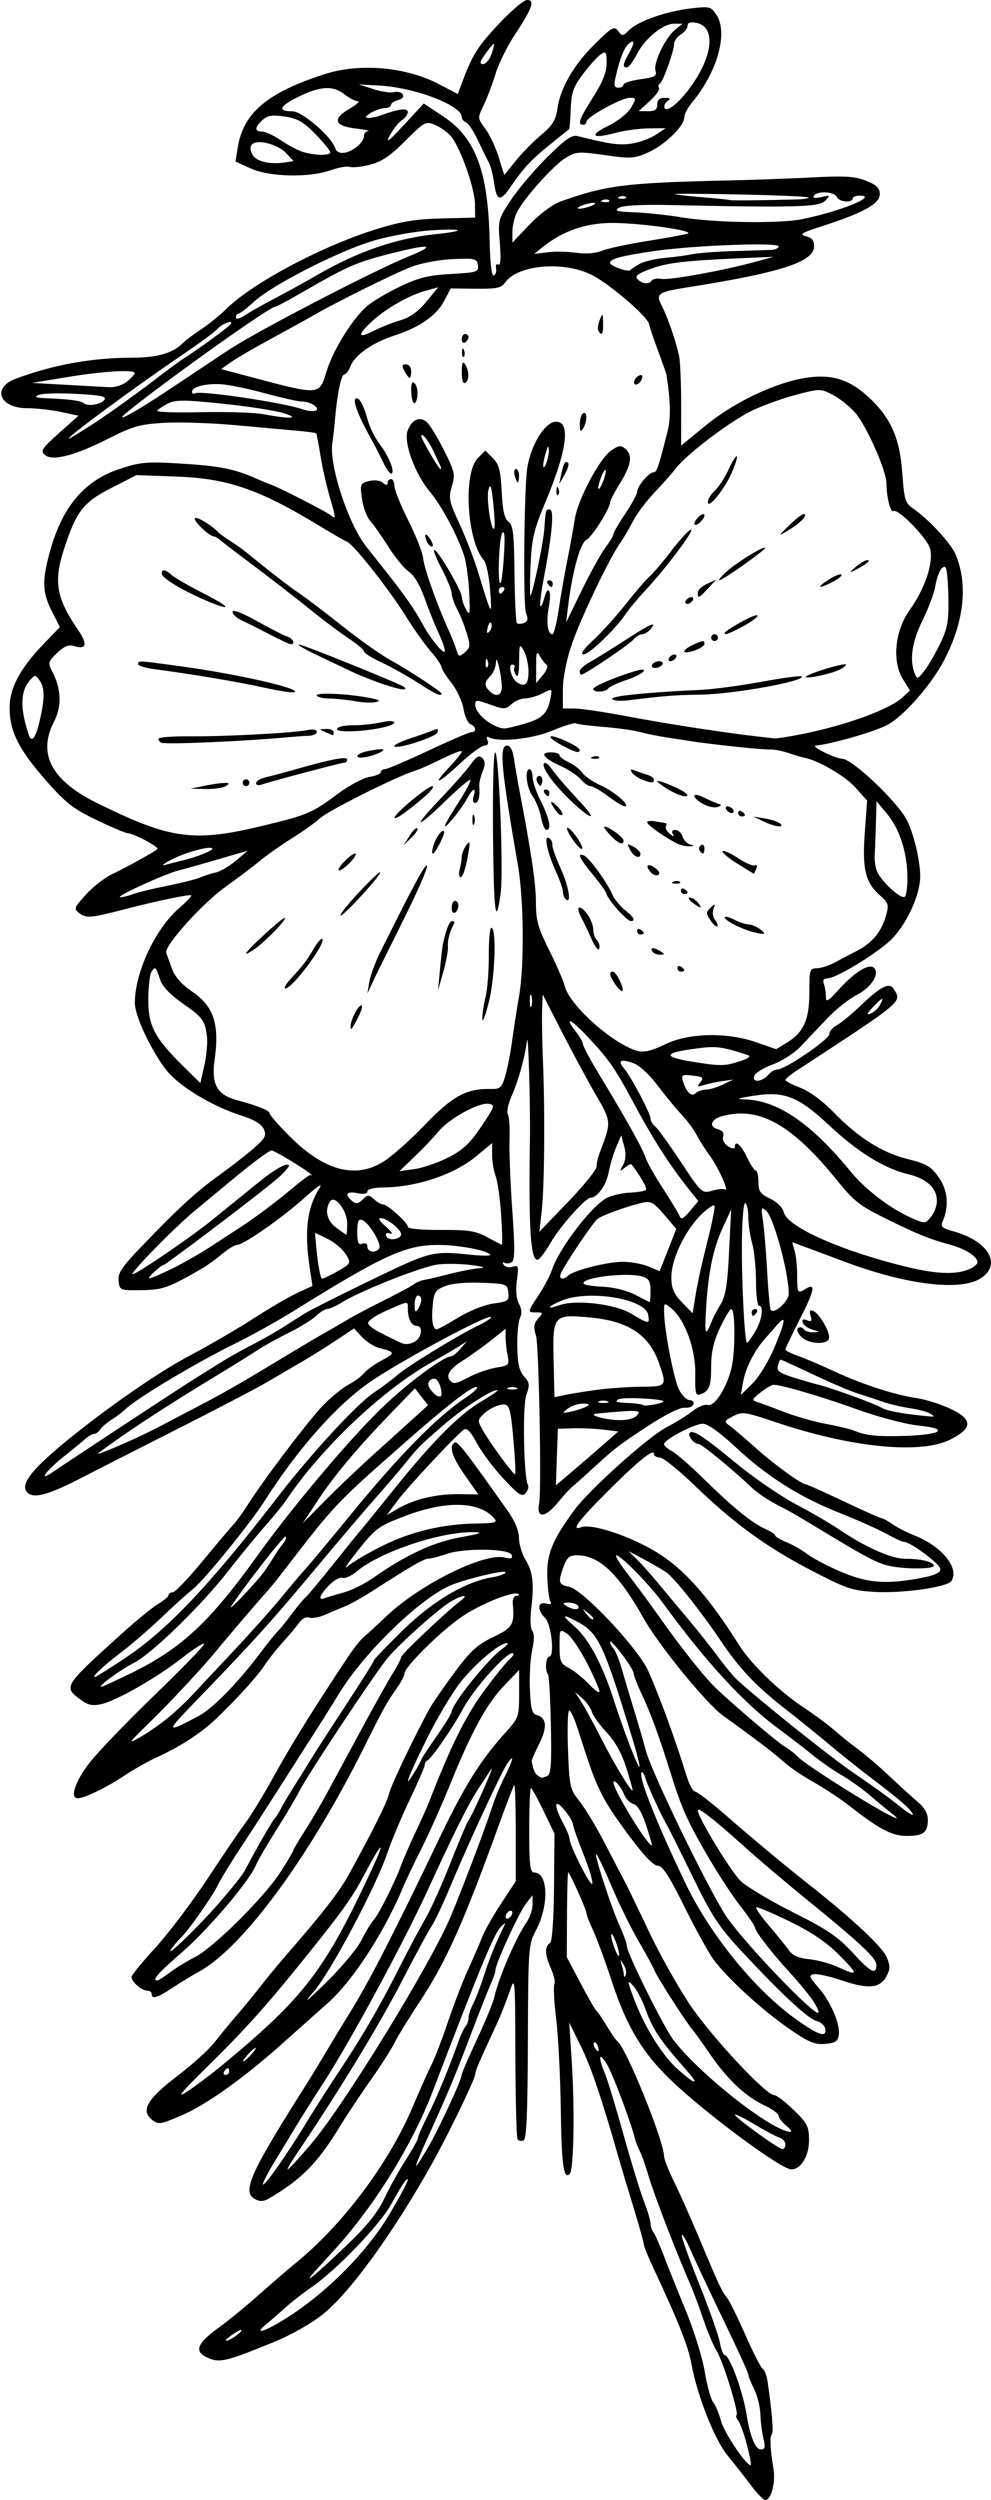 <?xml version="1.0" encoding="UTF-8"?>
<svg version="1.1" viewBox="0 0 275.62 694.69" xmlns="http://www.w3.org/2000/svg">
<path d="m208.84 690.58c-1.681-2.256-4.577-5.948-6.436-8.203-3.645-4.422-8.455-16.579-10.117-25.573-0.922-4.988-3.578-11.672-10.52-26.475-1.486-3.167-2.701-6.168-2.701-6.668s-1.278-5.08-2.841-10.178c-1.563-5.098-3.445-11.379-4.184-13.957-4.847-16.916-7.648-25.181-10.485-30.938l-3.234-6.562 0.721 11.25c0.835 13.03 0.526 29.645-0.572 30.785-1.701 1.766-2.296-2.492-2.499-17.859-0.117-8.893-0.692-20.18-1.278-25.084-0.585-4.903-0.812-9.323-0.504-9.822 0.308-0.499-0.151-2.507-1.02-4.463-1.669-3.756-1.72-5.987-0.161-6.955 0.559-0.347 0.997-6.646 1.075-15.469l0.132-14.883-3.043-6.328c-1.673-3.481-3.254-6.328-3.513-6.328s-0.47 5.273-0.47 11.719c0 9.667 0.24 11.719 1.373 11.719 3.922 0 4.195 9.11 0.482 16.122-2.073 3.915-2.139 4.833-2.23 30.976-0.07 20.237-0.378 27.051-1.236 27.381-0.628 0.242-1.372 0.068-1.653-0.387-0.281-0.455-0.546-10.878-0.588-23.162-0.076-22.263-0.081-22.32-1.666-17.647-0.874 2.578-2.522 6.691-3.661 9.141-4.947 10.635-5.821 12.684-5.821 13.639 0 1.227-7.773 17.253-12.141 25.033-10.733 19.115-22.591 35.465-30.168 41.596-3.181 2.574-8.847 5.792-13.671 7.764-13.111 5.36-14.988 5.828-18.15 4.518-4.328-1.793-3.478-4.059 3.35-8.929 2.062-1.471 6.914-5.467 10.781-8.879 3.867-3.412 8.297-7.228 9.844-8.479 13.183-10.663 26.093-27.835 32.725-43.528 1.961-4.641 4.317-9.914 5.236-11.719 0.919-1.805 2.991-7.198 4.606-11.986 1.614-4.787 4.136-11.327 5.603-14.531 1.467-3.205 3.216-7.239 3.885-8.966 0.67-1.727 3.048-5.926 5.285-9.331l4.067-6.192v-13.56c0-7.458-0.189-13.37-0.421-13.139-0.231 0.231-2.172 5.259-4.313 11.172-9.873 27.266-14.648 37.898-22.095 49.189-3.06 4.641-6.163 9.703-6.894 11.25-0.731 1.547-3.706 6.188-6.612 10.312-2.905 4.125-6.878 10.116-8.829 13.312-5.994 9.824-10.628 14.479-19.584 19.674-1.354 0.786-2.445 0.828-3.721 0.145-3.827-2.048-1.533-7.113 15.031-33.186 0.636-1.001 2.916-4.773 5.067-8.383 2.151-3.609 4.839-8.039 5.974-9.844 5.31-8.445 12.396-22.216 25.198-48.973 6.958-14.541 11.474-21.733 18.54-29.521 3.453-3.807 3.596-4.225 3.596-10.563v-6.6l-4.157 4.338c-4.869 5.082-9.016 12.664-15.078 27.57-2.411 5.93-5.993 13.945-7.959 17.812-1.966 3.867-4.277 8.719-5.135 10.781-5.139 12.353-13.994 25.966-20.819 32.008-2.995 2.651-8.61 7.65-12.477 11.108-10.927 9.772-21.437 17.265-28.323 20.193-5.992 2.548-6.386 2.599-8.265 1.078-3.089-2.502-1.138-5.761 7.292-12.177 4.057-3.088 8.617-7.207 10.133-9.153s4.444-5.501 6.507-7.9 5.016-6.007 6.562-8.016c1.547-2.009 4.711-5.833 7.031-8.497 9.875-11.338 14.695-17.532 17.244-22.158 6.819-12.377 10.688-20.137 11.274-22.611 0.541-2.285 6.273-14.352 11.081-23.326 0.759-1.417 3.867-5.948 6.907-10.069 4.581-6.212 6.446-7.936 10.905-10.08 5.54-2.665 6.02-3.483 5.513-9.384-0.1-1.16 0.327-2.109 0.948-2.109 0.621 0 0.92-0.209 0.664-0.466-1.138-1.138-11.072 2.897-16.275 6.61-6.114 4.363-15.447 13.682-15.447 15.425 0 0.581-0.95 2.399-2.112 4.04-2.865 4.049-3.527 5.244-9.184 16.578-15.241 30.535-33.759 55.656-45.892 62.253-1.805 0.981-5.095 2.985-7.313 4.453-4.249 2.813-5.812 3.279-5.812 1.732 0-0.516-0.603-0.938-1.339-0.938-1.492 0-4.286-2.477-4.286-3.799 0-0.469 3.001-4.13 6.668-8.136 3.667-4.006 10.28-12.768 14.695-19.472 4.415-6.703 9.155-13.664 10.533-15.469s4.956-7.711 7.952-13.125c4.815-8.702 11.473-19.394 20.432-32.812 1.549-2.32 3.491-4.761 4.315-5.424s3.608-3.218 6.186-5.679c9.356-8.931 27.322-17.848 33.059-16.408 1.75 0.439 2.232 0.258 1.907-0.717-0.6-1.801-13.145-2-18.091-0.287-2.062 0.715-4.346 1.305-5.074 1.313-1.261 0.013-4.958 2.148-15.641 9.031-2.628 1.693-6.003 3.58-7.5 4.193-1.497 0.613-4.055 1.69-5.684 2.393s-3.589 1.037-4.356 0.743c-0.805-0.309-1.974 0.292-2.766 1.423-0.754 1.077-2.806 3.531-4.559 5.454-1.753 1.923-3.963 4.704-4.911 6.181-1.949 3.037-7.558 9.24-13.558 14.994-4.242 4.068-10.049 7.831-16.882 10.939-2.231 1.015-6.265 3.311-8.964 5.103-4.875 3.236-10.877 6.122-12.731 6.122-2.255 0-0.668-4.746 3.294-9.847 2.344-3.018 10.586-11.584 18.316-19.036 7.73-7.451 13.833-13.77 13.561-14.041-0.271-0.271-2.999 1.475-6.061 3.881-6.901 5.422-18.241 11.918-22.474 12.874-2.517 0.569-3.736 0.306-5.859-1.264-4.794-3.545-4.714-3.672 11.612-18.404 3.994-3.604 8.529-7.301 10.078-8.216 1.549-0.915 2.817-1.995 2.817-2.399s0.527-0.754 1.172-0.776 4.336-3.874 8.203-8.559c3.867-4.685 7.755-9.293 8.64-10.24 0.885-0.947 2.623-3.328 3.862-5.291 4.63-7.335 17.517-24.292 21.421-28.188 2.225-2.22 5.311-4.691 6.858-5.492 1.547-0.8 3.445-2.213 4.219-3.14 0.773-0.927 3.013-2.529 4.976-3.56 3.758-1.973 3.693-2.339-0.603-3.367-1.462-0.35-3.671-1.729-4.909-3.065l-2.251-2.429-4.935 3.283c-2.714 1.806-7.017 4.498-9.563 5.982-2.545 1.485-6.975 4.071-9.844 5.748s-14.286 7.633-25.372 13.237c-11.086 5.604-22.49 11.404-25.342 12.889-10.366 5.397-14.562 6.451-16.127 4.05-1.748-2.683 3.84-8.538 19.444-20.374 9.003-6.829 19.313-13.683 25.599-17.017 5.788-3.07 13.997-7.836 18.241-10.591 4.244-2.755 9.654-5.911 12.022-7.014l4.305-2.005-0.812-5.455c-1.476-9.912-0.644-16.36 2.81-21.777 0.946-1.484-0.622-0.468-4.029 2.61-6.149 5.554-17.156 13.243-18.958 13.243-0.632 0-2.535 1.16-4.229 2.578-1.694 1.418-4.134 3.185-5.423 3.928-9.485 5.461-10.884 5.963-16.875 6.056-6.008 0.093-6.098 0.058-6.396-2.538-0.248-2.166 0.831-3.815 6.094-9.304 10.362-10.808 15.396-15.43 21.964-20.163 3.406-2.455 7.783-5.867 9.726-7.584 3.03-2.677 3.399-3.414 2.593-5.183-0.619-1.359-2.674-2.609-6.024-3.665-7.281-2.295-15.49-6.969-19.787-11.267-4.13-4.13-10.045-15.966-10.045-20.1 0-8.485 5.701-20.659 12.357-26.385 2.019-1.737 3.516-3.313 3.327-3.502-0.388-0.388-9.364 1.478-18.496 3.846-9.438 2.447-10.654 2.558-12.555 1.149-1.696-1.258-1.62-1.486 1.756-5.223 1.941-2.149 5.271-4.732 7.399-5.739 4.209-1.994 11.716-6.157 12.48-6.921 0.545-0.545-6.597-4.357-8.161-4.357-0.567 0-4.486-1.655-8.709-3.678-6.541-3.133-8.633-4.764-14.125-11.016-7.53-8.57-10.053-13.57-10.103-20.015-0.043-5.6 2.838-11.042 9.512-17.966l4.47-4.638-2.228-4.391c-2.69-5.302-2.783-8.54-0.48-16.824 3.408-12.261 9.541-19.489 19.268-22.71 5.829-1.93 7.553-2.085 16.875-1.521 10.861 0.658 14.876 1.436 20.851 4.044 1.977 0.863 3.805 1.624 4.063 1.691 1.698 0.442 15.763 7.61 17.044 8.685 1.426 1.197 1.408 0.759-0.192-4.623-0.972-3.27-2.194-8.638-2.715-11.929-0.521-3.291-1.073-6.109-1.226-6.262-0.153-0.153-2.593-0.48-5.423-0.727s-10.56-0.943-17.178-1.548c-6.619-0.605-15.496-0.893-19.727-0.64-6.627 0.396-8.727 0.984-15.154 4.245-9.541 4.841-15.772 6.482-17.901 4.715-1.368-1.135-0.962-1.774 3.877-6.102l5.404-4.834-4.857-1.042c-2.671-0.573-6.88-1.042-9.353-1.042-7.782 0-9.986-5.688-3.182-8.213 10.508-3.899 21.104-5.802 32.469-5.831 7.085-0.018 11.37-1.311 14.205-4.287 0.517-0.543 2.691-2.153 4.831-3.578 2.14-1.425 5.304-3.988 7.031-5.694 7.234-7.145 26.283-17.297 41.317-22.02 7.16-2.249 11.125-2.915 18.49-3.105l9.376-0.242-0.037-3.75c-0.043-4.417-4.171-16-6.739-18.909-0.988-1.119-2.983-2.526-4.435-3.127-2.512-1.041-2.907-0.826-8.196 4.463-4.204 4.204-6.603 5.82-9.857 6.639-2.365 0.596-4.877 0.862-5.581 0.591-0.705-0.27-3.108 0.153-5.342 0.941-6.016 2.123-17.018 1.875-22.23-0.499l-4.24-1.932 0.641-3.928c1.574-9.65 8.325-15.305 24.349-20.397 9.686-3.078 22.479-1.94 31.55 2.806l5.3 2.773 1.117-2.992c2.954-7.911 4.27-10.03 10.158-16.351 3.482-3.738 7.079-6.797 7.994-6.797 2.261 0 1.429 2.369-3.363 9.584-2.091 3.148-4.528 8.08-5.416 10.96-0.888 2.88-2.383 6.82-3.323 8.754-1.698 3.494-1.694 3.538 0.494 6.499 1.212 1.64 2.892 5.204 3.732 7.92l1.528 4.939 3.171-3.938c1.744-2.166 4.939-5.414 7.099-7.219 3.137-2.62 4.044-4.083 4.503-7.26 0.841-5.827 4.54-12.205 10.468-18.053 4.725-4.66 5.343-5.003 6.428-3.56 1.122 1.491 1.321 1.476 3.038-0.242 2.483-2.483 10.305-5.237 17.119-6.028 5.329-0.618 5.67-0.533 7.204 1.808 3.272 4.993 0.266 15.777-6.763 24.265-1.207 1.458-2.197 3.356-2.199 4.219-7e-3 2.418-5.486 7.708-10.095 9.747-3.794 1.678-4.809 1.739-11.996 0.719-7.337-1.042-8.053-0.99-10.925 0.787-3.411 2.11-11.354 10.935-13.438 14.93-0.738 1.415-1.345 3.926-1.348 5.58l-6e-3 3.006 4.819-5.039c2.873-3.003 6.376-5.594 8.672-6.413 12.605-4.496 18.008-5.171 46.509-5.811 6.961-0.156 17.591-0.542 23.622-0.857 8.909-0.466 11.679-0.288 14.766 0.947 2.957 1.183 3.8 2.017 3.8 3.76 0 2.615-4.626 5.17-15.966 8.816-5.763 1.853-6.586 2.349-4.658 2.804 1.712 0.404 2.342 1.172 2.342 2.854 0 4.251-9.194 7.259-34.343 11.236-9.34 1.477-9.81 1.796-7.947 5.4 1.569 3.034 3.711 9.218 4.725 13.64 0.336 1.464 0.607 7.702 0.602 13.863l-8e-3 11.202 6.894-5.633c8.088-6.609 19.676-12.047 28.265-13.263 7.25-1.027 12.383 0.804 17.997 6.418 5.469 5.469 7.704 10.881 8.366 20.257 0.513 7.271 0.797 8.191 2.991 9.701 4.355 2.998 10.545 9.695 11.853 12.823 3.51 8.4 2.3 18.975-3.392 29.655-3.663 6.872-11.301 15.466-15.775 17.748-3.732 1.904-15.269 5.208-19.759 5.659-1.572 0.158 5.328 3.574 7.44 3.683 2.819 0.146 15.008 11.669 17.779 16.808 1.953 3.622 3.82 11.325 3.833 15.813 0.014 4.943-3.485 12.784-7.684 17.222-3.5 3.699-15.613 11.165-18.115 11.165-1.053 0-1.388 0.493-1.008 1.483 0.313 0.816 0.57 2.398 0.572 3.516 2e-3 1.762 0.471 1.519 3.516-1.823 4.539-4.982 8.524-7.446 9.869-6.101 1.685 1.685-0.774 5.482-4.92 7.597-2.087 1.065-5.692 3.93-8.01 6.366-2.318 2.437-5.66 5.959-7.426 7.828-1.803 1.908-5.266 4.136-7.898 5.083-2.623 0.943-4.87 2.388-5.104 3.28-0.498 1.904 2.385 1.475 4.117-0.612 0.596-0.718 1.66-1.305 2.365-1.305 2.161 0 14.426-8.336 14.426-9.805 0-0.759 0.949-1.883 2.109-2.498 1.16-0.615 4.129-3.056 6.597-5.424 5.541-5.315 7.986-6.573 9.163-4.714 2.384 3.767 3.267 3.022-27.003 22.798-1.672 1.093-3.043 2.245-3.047 2.562-4e-3 0.317 1.871 1.293 4.164 2.169 2.484 0.949 6.181 3.663 9.141 6.71 6.939 7.145 13.479 11.283 20.702 13.097 5.342 1.342 6.522 2.044 8.686 5.167 2.511 3.624 2.857 8.021 0.968 12.302-0.558 1.264 0.026 1.78 2.895 2.558 9.986 2.707 13.827 9.403 7.578 13.213-5.708 3.481-20.549 1.66-37.266-4.571-2.836-1.057-7.37-2.747-10.075-3.755l-4.919-1.833 0.7 2.496c0.385 1.373 0.697 4.5 0.693 6.949-7e-3 4.702 0.141 4.932 2.306 3.563 2.932-1.855 2.551 0.306-1.431 8.109-2.282 4.472-4.149 8.39-4.149 8.706 0 0.316 1.582 1.125 3.516 1.798 1.934 0.673 6.469 2.603 10.078 4.288 7.655 3.573 16.988 6.596 22.975 7.44 2.324 0.328 6.467 1.635 9.207 2.904 6.353 2.943 6.399 5.384 0.161 8.565-8.24 4.203-27.555 2.311-48.537-4.755-8.643-2.911-9.424-3.022-11.934-1.707-2.591 1.358-2.622 1.454-0.873 2.733 0.997 0.729 4.227 3.483 7.177 6.12 5.165 4.618 12.754 10.114 13.977 10.122 0.324 2e-3 5.04 2.113 10.478 4.691 5.438 2.578 10.17 4.688 10.515 4.688s1.747 0.77 3.116 1.711c1.369 0.941 3.965 2.277 5.77 2.969 7.785 2.984 12.889 9.176 10.533 12.779-1.095 1.675-13.209 3.425-20.989 3.032-6.528-0.33-8.013-0.821-17.786-5.88-12.578-6.512-21.715-13.151-32.672-23.74-4.395-4.248-8.73-7.728-9.632-7.734-0.902-7e-3 -1.641-0.462-1.641-1.013 0-1.631-4.623 2.141-13.359 10.901-7.788 7.809-9.822 10.609-6.89 9.484 3.131-1.202 15.139 2.991 22.338 7.799 7.121 4.756 13.564 12.204 21.608 24.976 3.317 5.267 11.035 12.716 17.938 17.314 3.14 2.091 6.977 4.928 8.527 6.305 1.55 1.377 4.503 3.744 6.562 5.261 2.059 1.517 6.064 4.95 8.9 7.63 2.836 2.68 6.369 5.892 7.852 7.138 1.774 1.492 2.695 3.153 2.695 4.862 0 3.514-1.162 4.435-5.675 4.497-4.15 0.057-7.716-1.773-15.788-8.104-2.652-2.08-7.304-5.169-10.338-6.865-3.034-1.696-6.77-4.235-8.303-5.642-2.434-2.235-7.613-6.174-16.878-12.837-4.645-3.341-17.826-19.49-22.079-27.05-6.945-12.345-12.362-17.481-18.438-17.481-2.174 0-2.88 0.579-3.797 3.113-1.605 4.439-1.446 5.026 1.522 5.619 3.826 0.765 19.181 17.082 22.012 23.39 3.065 6.831 7.712 19.547 10.615 29.05 0.748 2.449 1.81 4.453 2.359 4.453s4.276 2.848 8.283 6.328c8.688 7.547 16.651 14.171 23.951 19.922 11.571 9.117 19.943 16.965 21.114 19.793 1.034 2.496 1.012 3.352-0.141 5.414-1.817 3.253-5.034 3.516-12.438 1.015-3.299-1.114-6.758-1.879-7.688-1.7-1.47 0.283-1.309 0.76 1.23 3.652 3.447 3.926 6.142 10.178 5.708 13.242-0.251 1.772-0.964 2.232-3.824 2.469-2.945 0.244-4.617-0.476-10.312-4.442-7.339-5.11-16.57-13.554-20.571-18.818-1.372-1.805-5.053-8.449-8.181-14.766-4.301-8.685-6.123-11.484-7.475-11.484-1.16 0-3.92-2.88-7.86-8.203-8.02-10.835-8.995-12.852-14.277-29.531-0.939-2.965-2.046-5.391-2.461-5.391s-0.572 4.878-0.349 10.839c0.386 10.34 0.534 11.002 3.211 14.382 1.543 1.948 4.648 7.09 6.899 11.426 2.251 4.336 4.766 9.149 5.587 10.696 0.822 1.547 3.876 7.857 6.786 14.022 2.911 6.165 8.049 15.323 11.418 20.352 5.939 8.864 21.141 25.158 23.472 25.158 0.633 0 3.065 1.861 5.405 4.135 3.829 3.722 4.255 4.565 4.255 8.438 0 4.347-2.266 8.053-4.922 8.052-2.884-2e-3 -24.213-15.816-33.653-24.95-7.897-7.641-12.217-14.908-16.32-27.448-1.789-5.469-4.092-11.732-5.116-13.918-1.025-2.186-1.863-4.35-1.863-4.809 0-0.945-4.676-11.374-5.1-11.374-0.151 0-0.303 5.291-0.337 11.759l-0.061 11.759 3.815 7.226c2.098 3.974 4.096 7.437 4.439 7.694 0.344 0.258 1.635 2.156 2.869 4.219s2.569 3.977 2.966 4.255c2.365 1.655 12.94 27.698 12.963 31.924 5e-3 0.82 1.245 3.984 2.757 7.031 1.512 3.047 4.693 10.181 7.069 15.853 5.405 12.902 6.224 14.654 7.683 16.439 0.647 0.792 2.941 5.432 5.099 10.312 2.158 4.88 4.336 9.141 4.841 9.47 0.505 0.328 1.097 1.805 1.314 3.281 1.234 8.371 1.751 14.559 1.242 14.874-0.657 0.406-0.493 4.13 0.421 9.539 0.647 3.83-0.623 8.74-2.26 8.74-0.523 0-2.327-1.846-4.008-4.103zm-1.136-11.344c-0.774-2.971-1.835-5.917-2.358-6.548-0.523-0.631-0.745-1.353-0.493-1.605 0.684-0.684-3.851-15.271-5.558-17.876-0.813-1.241-2.495-5.245-3.737-8.896-1.242-3.651-2.886-8.05-3.653-9.774-3.517-7.907-9.852-24.291-11.36-29.385-0.916-3.094-2.079-6.411-2.584-7.372-0.505-0.961-1.091-2.437-1.302-3.281-1.223-4.893-6.257-18.267-7.874-20.919-2.192-3.596-2.522-2.185-0.577 2.469 0.731 1.749 3.071 9.435 5.201 17.079 2.13 7.644 4.696 16.016 5.702 18.605 1.006 2.588 1.83 5.351 1.83 6.141 0 0.789 0.338 1.836 0.75 2.326 0.413 0.49 1.715 3.422 2.894 6.516s3.971 10.055 6.206 15.469 4.584 13.008 5.222 16.875 1.687 7.664 2.332 8.438 1.634 3.142 2.199 5.264c0.884 3.321 7.463 12.984 8.282 12.165 0.158-0.158-0.347-2.717-1.12-5.688zm4.622-1.663c-0.398-1.676-0.783-4.734-0.854-6.797-0.072-2.062-0.853-5.186-1.737-6.941-0.884-1.755-1.607-3.564-1.607-4.02 0-0.456-3.156-7.36-7.012-15.341s-7.922-16.627-9.034-19.211c-1.112-2.585-2.221-4.5-2.465-4.256-0.244 0.244 1.893 6.269 4.748 13.388s5.479 14.526 5.832 16.46c0.352 1.934 0.948 3.516 1.323 3.516 1.366 0 5.014 9.828 6.09 16.406 1.033 6.319 2.462 9.844 3.99 9.844 1.16 0 1.306-0.61 0.727-3.047zm-145.23-29.868c0.35-0.566-0.47-0.305-1.823 0.582-1.353 0.886-2.459 1.789-2.459 2.005 0 0.678 3.613-1.505 4.282-2.587zm10.814-2.507c11.904-7.027 24.124-19.144 30.728-30.467 4.527-7.763 5.851-10.623 3.978-8.596-0.453 0.49-2.174 3.354-3.824 6.364-3.151 5.746-15.392 18.465-22.268 23.137-2.17 1.475-5.335 3.934-7.031 5.466-1.697 1.532-4.14 3.653-5.429 4.714-3.31 2.724-1.257 2.395 3.846-0.618zm18.509-21.297c5.652-5.399 8.602-9.076 10.529-13.125 1.472-3.094 4.168-7.931 5.99-10.75 1.823-2.818 3.314-5.508 3.314-5.978s1.226-3.266 2.725-6.216c2.415-4.753 5.68-12.636 8.746-21.119 0.559-1.547 1.371-3.213 1.804-3.703 0.433-0.49 0.79-1.544 0.793-2.344 3e-3 -0.799 0.586-2.566 1.296-3.925 0.71-1.36 2.01-4.735 2.889-7.5 1.495-4.701 3.241-9.039 5.418-13.465 0.828-1.683 0.772-1.731-0.546-0.469-1.885 1.806-5.757 11.13-18.98 45.705-5.687 14.87-16.041 31.615-27.115 43.852-1.031 1.139-3.352 3.691-5.156 5.67-4.749 5.208-0.782 2.034 8.292-6.633zm-11.353-33.861c2.482-4.064 6.35-10.131 8.597-13.483 6.621-9.879 11.716-18.581 17.017-29.062 2.738-5.414 6.171-11.874 7.63-14.356s4.593-9.443 6.967-15.469c2.373-6.026 4.652-11.378 5.064-11.894 0.412-0.516 2.248-4.312 4.079-8.438s2.818-6.709 2.191-5.743c-0.627 0.966-2.15 3.287-3.386 5.156-2.866 4.336-6.892 12.361-14.115 28.139-6.751 14.747-21.602 42.216-28.947 53.541-2.842 4.383-6.308 9.867-7.702 12.188s-4.064 6.725-5.933 9.789c-1.869 3.063-3.399 5.98-3.399 6.481 0 1.243 6.446-7.854 11.939-16.849zm1.356 5.832c9.208-10.78 33.406-50.161 38.943-63.377 3.471-8.285 9.845-25.137 11.524-30.469 0.65-2.062 2.178-5.74 3.397-8.172 2.508-5.005 2.895-6.809 0.828-3.857-1.631 2.329-10.965 22.462-16.009 34.529-1.939 4.641-4.239 9.492-5.111 10.781-0.872 1.289-4.55 8.088-8.174 15.109-6.402 12.404-17.999 31.406-29.542 48.407-1.488 2.191-2.497 3.984-2.243 3.984 0.254 0 3.128-3.121 6.386-6.936zm32.755 0.607c3.163-5.493 9.262-18.691 9.262-20.042 0-0.41 1.902-4.816 4.227-9.792 2.325-4.976 4.469-10.16 4.764-11.52 1.151-5.307 6.026-16.67 8.967-20.899 0.952-1.369 1.73-3.64 1.73-5.048v-2.56l-1.834 2.332c-1.91 2.429-8.479 16.708-8.479 18.432 0 0.544-0.623 2.374-1.385 4.067-0.762 1.693-3.306 8.141-5.655 14.329-4.325 11.394-6.289 16.073-12.159 28.952-1.79 3.928-3.095 7.142-2.899 7.142s1.752-2.426 3.46-5.391zm99.262-0.64c0-0.739-0.773-1.588-1.718-1.888-0.945-0.3-4.109-1.985-7.031-3.745-2.922-1.76-5.294-2.914-5.27-2.565 0.055 0.809 12.156 9.541 13.222 9.541 0.439 0 0.798-0.604 0.798-1.343zm0.234-5.167c-1.16-0.968-2.109-2.217-2.109-2.776 0-0.559-1.858-1.89-4.129-2.958-5.167-2.429-10.249-7.255-15.09-14.332-2.062-3.015-4.183-5.968-4.713-6.562-1.611-1.809-9.863-14.636-10.518-16.35-0.337-0.883-2.333-4.559-4.435-8.169-2.102-3.609-5.435-10.359-7.408-15-1.973-4.641-3.94-8.812-4.372-9.271-1.057-1.123 4.101 14.758 6.513 20.052 1.057 2.32 1.931 4.786 1.943 5.479 0.033 2.007 10.388 22.8 13.062 26.227 7.595 9.736 27.281 25.142 32.428 25.377 0.516 0.024-0.012-0.749-1.172-1.717zm-156.8-16.874c22.952-19.024 28.4-26.161 41.618-54.52 3.784-8.118 2.838-7.785-1.584 0.559-3.901 7.359-5.909 10.228-15.86 22.65-11.308 14.116-17.456 21.022-27.628 31.03-8.324 8.191-9.716 9.883-6.214 7.554 2.482-1.651 6.833-4.924 9.668-7.274zm131.25 4.302c0-0.183-0.949-1.413-2.109-2.735-7.664-8.732-9.413-11.332-11.492-17.089-0.931-2.578-2.496-5.531-3.478-6.562-1.655-1.739-1.636-1.475 0.261 3.639 2.939 7.923 8.063 16.099 12.434 19.841 3.658 3.131 4.384 3.612 4.384 2.907zm-129.38-2.481c0-0.516-0.186-0.938-0.413-0.938-0.227 0-0.674 0.422-0.993 0.938-0.319 0.516-0.133 0.938 0.413 0.938 0.546 0 0.993-0.422 0.993-0.938zm6.094-4.688c0.933-1.031 1.486-1.875 1.228-1.875-0.258 0-1.232 0.844-2.166 1.875s-1.486 1.875-1.228 1.875c0.258 0 1.232-0.844 2.166-1.875zm96.417-2.384c-0.305-0.796-0.756-1.246-1.002-1-0.246 0.246-0.169 0.897 0.171 1.447 0.924 1.496 1.465 1.205 0.831-0.447zm63.256-4.84c-0.169-0.88-1.23-1.829-2.357-2.109-2.353-0.585-9.591-7.289-20.589-19.069-6.639-7.111-8.476-9.89-13.929-21.066-3.454-7.081-6.659-13.507-7.121-14.281-1.511-2.53-5.287-10.732-5.966-12.961-0.365-1.199-0.858-1.986-1.094-1.75-1.022 1.022 3.91 13.516 12.091 30.633 6.974 14.59 19.518 29.971 31.166 38.216 6.017 4.259 8.293 4.955 7.798 2.388zm-3.717-8.212c-1.275-1.791-3.986-5.063-6.027-7.269-4.881-5.28-9.773-11.579-9.774-12.585-3.2e-4 -0.441-1.88-3.197-4.177-6.123-2.297-2.926-6.667-9.676-9.711-15-5.291-9.252-6.583-12.232-9.893-22.805-2.911-9.297-5.319-15.839-7.622-20.707-1.29-2.727-2.345-5.431-2.345-6.01 0-0.578-1.477-2.986-3.281-5.349-1.805-2.364-3.281-3.899-3.281-3.413 0 0.487 0.425 1.309 0.943 1.828s1.542 3.029 2.273 5.578 2.238 7.588 3.35 11.197c1.111 3.609 2.647 8.883 3.414 11.719 1.722 6.373 18.142 40.017 22.649 46.406 5.43 7.698 24.28 27.31 25.283 26.307 0.285-0.285-0.525-1.984-1.8-3.775zm-125.29-16.355c1.181-2.34 2.692-4.84 3.36-5.558 1.407-1.512 5.882-10.372 7.653-15.15 0.669-1.805 2.504-6.023 4.078-9.375 1.574-3.352 3.189-6.938 3.589-7.969 6.05-15.592 10.198-24.04 15.094-30.742 3.092-4.233 6.464-8.434 7.492-9.336 1.053-0.924 1.363-1.641 0.709-1.641-1.881 0-10.746 9.958-13.586 15.262-2.836 5.296-8.889 14.076-10.053 14.582-0.396 0.172-0.719 0.723-0.719 1.226 0 0.502-1.881 4.859-4.181 9.682-2.299 4.823-5.08 11.443-6.179 14.712-3.089 9.188-15.654 32.876-20.392 38.445-3.274 3.847-2.498 3.285 3.369-2.443 4.192-4.093 8.587-9.355 9.768-11.695zm-53.254 8.958c1.595-1.215 4.733-3.141 6.971-4.282 5.246-2.672 19.435-16.788 23.885-23.762 1.898-2.975 3.451-5.603 3.451-5.841s1.439-2.682 3.197-5.431 4.553-7.503 6.211-10.565c1.657-3.062 5.97-11.043 9.583-17.735 3.613-6.693 7.569-13.751 8.789-15.684 1.221-1.934 2.22-3.887 2.22-4.34 0-0.745 12.624-12.673 16.634-15.716 2.48-1.882 0.176-1.552-3.04 0.435-3.486 2.154-13.631 11.207-17.187 15.336-3.228 3.748-22.476 32.732-24.767 37.294-0.906 1.805-3.781 6.656-6.389 10.781-2.607 4.125-5.138 8.48-5.624 9.678-1.752 4.323-13.052 17.647-20.415 24.072-6.94 6.056-8.629 7.969-7.034 7.969 0.338 0 1.92-0.994 3.516-2.208zm126.18-2.209c-1.022-1.593-1.048-1.591-0.535 0.041 0.297 0.945 0.573 2.21 0.614 2.812 0.053 0.79 0.202 0.779 0.535-0.041 0.254-0.625-0.022-1.891-0.614-2.812zm60.068-2.55c-3.559-3.604-7.62-6.362-13.893-9.434-4.875-2.388-9.058-4.148-9.294-3.911-0.237 0.237 1.389 2.554 3.613 5.149 2.224 2.595 4.693 5.646 5.488 6.781 1.014 1.448 2.691 2.187 5.625 2.479 2.299 0.229 5.868 1.194 7.931 2.144 5.85 2.695 5.924 2.253 0.532-3.207zm10.249 2.585c0-1.788-4.693-6.189-18.75-17.583-5.93-4.807-14.156-11.778-18.281-15.491-8.122-7.312-12.656-10.845-12.656-9.861 0 1.966 9.355 17.316 12.067 19.8 1.772 1.623 8.373 5.539 14.67 8.702 9.431 4.737 12.336 6.721 16.493 11.258 4.927 5.379 6.459 6.132 6.459 3.175zm-72.292-5.826c-0.578-1.657-1.214-2.848-1.415-2.648-0.201 0.201 0.108 1.72 0.686 3.377 0.578 1.657 1.214 2.848 1.415 2.648s-0.108-1.72-0.686-3.377zm-110.52-11.315c3.352-3.846 6.545-7.854 7.098-8.906 3.163-6.031 7.358-13.352 8.349-14.57 0.629-0.773 1.432-2.039 1.785-2.812 0.353-0.773 1.999-3.548 3.658-6.166 1.659-2.618 3.861-6.154 4.892-7.859s5.356-8.4 9.609-14.879c4.254-6.479 7.737-12.013 7.741-12.297 4e-3 -0.285 3.589-4.014 7.968-8.288 8.349-8.15 17.316-13.459 24.893-14.739 2.032-0.343 3.694-0.967 3.694-1.386 0-0.755-10.496 1.709-15 3.522-8.388 3.376-24.051 18.425-31.162 29.942-2.712 4.393-5.565 8.948-6.338 10.123-0.773 1.175-4.72 7.35-8.771 13.722-4.051 6.372-9.596 14.961-12.323 19.086-2.727 4.125-5.685 8.977-6.573 10.781-1.604 3.26-8.32 12.738-10.298 14.531-0.569 0.516-1.643 1.781-2.387 2.812-2.65 3.672 7.174-5.744 13.164-12.617zm81.562 2.663c0-0.516-0.422-0.677-0.938-0.358-0.516 0.319-0.938 1.001-0.938 1.517 0 0.516 0.422 0.677 0.938 0.358 0.516-0.319 0.938-1.001 0.938-1.517zm19.744-16.303c-1.578-3.941-2.885-7.661-2.903-8.267-0.019-0.606-1.071-2.367-2.339-3.913-2.837-3.462-3.092-1.422-0.44 3.526 1.031 1.924 1.875 3.967 1.875 4.54 0 1.874 5.931 13.517 6.308 12.384 0.202-0.607-0.923-4.328-2.501-8.27zm17.49-7.88c-1.203-3.669-2.412-5.699-3.577-6.003-0.968-0.253-2.16-1.515-2.651-2.804-0.774-2.035-2.882-4.341-2.882-3.152 0 2.071 9.433 17.501 10.699 17.501 0.125 0-0.591-2.494-1.59-5.543zm68.235-3.422c-1.031-0.773-3.706-2.975-5.943-4.892-2.237-1.917-5.823-4.481-7.969-5.696s-5.765-3.728-8.043-5.583c-2.278-1.855-6.56-5.153-9.515-7.328-9.707-7.146-20.242-18.608-32.281-35.12-3.549-4.868-11.548-13.041-12.763-13.041-0.506 0 0.815 2.215 2.934 4.922 2.119 2.707 6.253 8.314 9.185 12.46 5.51 7.791 11.451 15.34 14.693 18.673 3.503 3.6 17.416 15.503 19.966 17.081 1.401 0.867 2.969 2.068 3.485 2.67 2.015 2.351 25.829 17.202 27.656 17.247 0.258 7e-3 -0.375-0.621-1.406-1.394zm4.613-1.43c-0.974-1.077-4.942-4.34-8.817-7.251-3.875-2.911-9.577-7.43-12.671-10.042s-8.577-7.048-12.185-9.858c-8.791-6.848-13.163-11.455-18.728-19.735-4.939-7.349-12.181-16.498-14.545-18.375-0.78-0.619-3.527-2.252-6.105-3.629l-4.688-2.503 2.344 2.33c1.289 1.282 3.876 4.18 5.748 6.441 1.872 2.261 5.669 6.805 8.438 10.097 2.768 3.292 6.56 8.061 8.426 10.597 1.866 2.536 4.186 5.341 5.156 6.232 6.431 5.909 26.448 21.88 32.701 26.091 4.125 2.778 9.326 6.516 11.557 8.307 4.568 3.666 6.016 4.224 3.368 1.299zm-78.385-11.181c-1.278-4.038-3.112-7.34-5.46-9.83-1.944-2.062-3.802-4.644-4.129-5.736-0.326-1.092-1.515-2.78-2.642-3.75l-2.049-1.764 1.8 2.812c0.99 1.547 3.518 6.188 5.619 10.312 3.55 6.972 8.187 14.634 8.604 14.216 0.099-0.099-0.685-2.917-1.744-6.261zm-57.009-2.308c0-0.221 1.898-3.117 4.219-6.436 2.32-3.319 4.219-6.399 4.219-6.845 0-2.094 10.212-14.783 14.075-17.489 1.254-0.878 1.827-1.596 1.274-1.596-2.061 0-8.883 5.782-12.985 11.006-2.332 2.97-6.561 10.098-9.396 15.839-5.229 10.588-6.684 14.579-3.277 8.991 1.029-1.688 1.871-3.25 1.871-3.471zm34.949 4.615c1.11-0.426 1.303-2.959 1.077-14.156-0.152-7.5-0.515-13.876-0.807-14.169-0.891-0.891-0.591-4.906 0.366-4.906 1.551 0 0.574-8.975-1.166-10.715-2.263-2.263-2.103-4.633 0.27-4.013 1.268 0.332 1.655 0.139 1.194-0.594-0.375-0.596-0.759-3.724-0.854-6.95-0.183-6.256 1.413-10.146 7.59-18.51 4.231-5.728 20.537-20.333 25.645-22.969 2.498-1.289 5.735-3.3 7.193-4.47 1.458-1.169 3.322-1.93 4.144-1.692 1.966 0.572 5.448-4.883 6.709-10.512 1.058-4.719 0.988-16.14-0.098-16.14-0.374 0-1.784 2.332-3.134 5.182-1.747 3.689-2.458 6.728-2.468 10.547-0.015 5.747-0.499 7.048-2.957 7.953-1.369 0.504-1.552-0.21-1.465-5.693 0.11-6.903-2.905-15.099-6.701-18.214-1.94-1.591-1.988-1.568-1.972 0.938 0.032 4.973 2.704 18.889 4.172 21.728 0.817 1.579 2.142 2.872 2.945 2.872 0.803 0 1.273 0.527 1.044 1.172-0.229 0.645-1.342 1.067-2.474 0.939-1.214-0.137-5.402 1.954-10.209 5.099-8.102 5.299-9.256 6.194-16.091 12.478-1.963 1.805-4.144 3.746-4.846 4.313-0.702 0.567-2.54 2.571-4.084 4.453-3.609 4.398-6.079 4.465-5.191 0.14 0.668-3.256-0.085-43.718-0.863-46.349-0.772-2.611-0.661-3.547 0.584-4.922 1.438-1.589 1.407-1.698-0.483-1.698-2.557 0-2.551-0.043 0.654-4.875 1.471-2.217 3.135-5.397 3.697-7.067 1.976-5.866 10.828-17.469 15.121-19.82 1.327-0.727 4.213-1.407 6.411-1.512 2.199-0.105 4.249-0.441 4.555-0.748 0.44-0.44-1.401-3.712-4.008-7.127-0.155-0.202-0.993 0.219-1.863 0.938-1.442 1.19-1.483 1.119-0.463-0.796 0.752-1.411 0.85-3.106 0.298-5.156l-0.822-3.055-1.403 3.281c-0.772 1.805-1.718 4.969-2.102 7.031-0.649 3.482-3.166 7.031-4.986 7.031-1.436 0-8.48 7.913-11.177 12.556-1.465 2.523-3.076 4.632-3.579 4.688-1.96 0.215-2.54-8.688-2.159-33.181 0.158-10.14-0.451-30.665-0.82-27.656-0.559 4.561-2.336 10.963-4.237 15.264-0.976 2.208-1.463 4.517-1.083 5.132 0.38 0.615 0.593 3.755 0.474 6.978-0.119 3.223 0.224 12.066 0.763 19.65 0.758 10.676 0.722 13.948-0.158 14.493-0.626 0.387-1.539 0.455-2.03 0.151-0.496-0.307-0.585-0.054-0.2 0.569 0.381 0.616 1.496 0.865 2.479 0.553 1.634-0.519 1.736-0.197 1.194 3.758-0.377 2.748-0.167 5.12 0.574 6.505 0.776 1.45 0.874 2.769 0.293 3.938-0.481 0.967-0.82 4.583-0.755 8.036 0.089 4.724 0.558 6.763 1.892 8.237 1.555 1.718 1.631 2.35 0.623 5.14-1.106 3.058-0.723 23.172 0.478 25.115 0.265 0.429-0.033 1.4-0.662 2.158-0.969 1.168-1.914 0.554-6.187-4.025-2.773-2.972-6.107-7.423-7.407-9.892-1.552-2.946-2.753-4.248-3.495-3.789-1.875 1.159-15.856 16.119-18.78 20.094l-2.728 3.709 3.149-1.828c4.471-2.595 10.714-4.061 16.926-3.974l5.352 0.075-3.705-5.289c-3.64-5.196-4.544-8.099-2.849-9.147 0.759-0.469 3.265 2.766 14.814 19.12 1.92 2.719 3.026 5.418 3.047 7.438 0.018 1.744 0.872 4.528 1.898 6.187 1.992 3.223 2.351 6.651 1.465 13.961-0.305 2.513-0.148 5.058 0.348 5.656 0.578 0.697 0.569 2.568-0.025 5.215-0.51 2.27-0.802 7.189-0.649 10.93 0.227 5.535 0.583 6.883 1.914 7.236 2.758 0.732 2.982 3.381 0.675 7.977-1.202 2.394-2.143 4.565-2.092 4.822 0.511 2.561 0.852 3.379 1.656 3.97 1.144 0.84 0.968 0.827 2.605 0.199zm23.633-10.835c-8.106-26.486-9.336-29.028-15.645-32.323-3.88-2.027-3.944-1.601-0.25 1.643 3.858 3.388 7.666 10.492 10.721 20.003 2.824 8.791 6.854 19.27 7.256 18.867 0.179-0.179-0.758-3.864-2.082-8.19zm-129.36-5.119c2.062-1.669 5.067-4.446 6.678-6.171 1.61-1.726 6.892-7.356 11.737-12.512 4.845-5.156 10.699-11.695 13.009-14.531s5.526-6.633 7.147-8.438c1.621-1.805 7.253-8.555 12.514-15 13.436-16.458 24.096-27.301 31.952-32.5 2.046-1.354 3.508-2.673 3.249-2.932-0.849-0.849-8.106 4.767-21.995 17.023-17.364 15.322-17.813 15.802-31.669 33.819-1.958 2.546-4.192 5.303-4.966 6.127-1.652 1.76-10.888 12.554-13.594 15.887-3.841 4.732-13.224 14.797-19.17 20.566-5.61 5.442-5.817 5.773-2.392 3.827 2.062-1.172 5.438-3.496 7.5-5.164zm8.906-0.798c3.847-2.064 10.697-9.027 16.672-16.948 2.334-3.094 4.705-6.047 5.27-6.562 0.565-0.516 2.275-2.625 3.801-4.688 1.526-2.062 3.274-4.172 3.884-4.688 0.611-0.516 3.97-4.523 7.466-8.906s6.911-8.602 7.59-9.375c0.679-0.773 4.988-6.075 9.575-11.782 10.824-13.464 18.28-20.927 24.572-24.594 2.791-1.627 4.653-2.963 4.137-2.97-1.758-0.025-9.641 5.118-15.047 9.815-6.699 5.821-6.739 5.861-10.735 10.773-1.805 2.218-5.602 6.65-8.438 9.849s-9.877 11.469-15.647 18.379c-13.326 15.958-17.831 20.931-35.843 39.567-6.408 6.63-6.097 6.872 2.74 2.131zm108.17-14.228c-2.002-3.953-4.589-7.816-5.749-8.584-2.094-1.387-2.109-1.362-2.109 3.381 0 4.261 0.279 4.923 2.578 6.124 1.418 0.741 3.813 2.646 5.322 4.233 1.509 1.587 2.936 2.694 3.171 2.46 0.235-0.235-1.211-3.661-3.213-7.614zm-126.92 2.323c13.915-6.821 21.811-14.184 35.154-32.78 9.477-13.208 25.328-32.018 34.368-40.782 6.962-6.75 17.306-14.45 19.411-14.45 0.426 0 1.578-0.933 2.56-2.073l1.786-2.073-2.547 1.605c-1.401 0.883-4.565 2.727-7.031 4.097-13.705 7.617-30.97 23.939-40.696 38.474-0.838 1.253-3.459 4.465-5.825 7.139-2.365 2.674-6.931 8.236-10.145 12.361-7.577 9.724-21.281 23.062-26.4 25.695-3.871 1.991-10.089 6.546-9.03 6.615 0.283 0.019 4.06-1.705 8.395-3.829zm-2.065-3.948c11.938-7.899 23.54-20.11 42.844-45.095 9.222-11.936 21.851-25.635 26.544-28.794 2.417-1.627 5.358-3.826 6.537-4.887 2.597-2.338 16.919-11.111 22.544-13.809 2.234-1.072 3.86-2.151 3.613-2.398-0.861-0.861-25.914 12.612-33.926 18.245-9.352 6.576-19.886 18.498-29.143 32.985-4.007 6.27-16.831 22.027-19.816 24.349-1.432 1.113-5.345 4.645-8.697 7.849-3.352 3.204-8.494 7.638-11.428 9.853-5.128 3.872-8.808 7.424-6.853 6.616 0.516-0.213 4.017-2.425 7.781-4.915zm130.5-11.293c0-0.195-0.738-0.933-1.641-1.641-1.487-1.166-1.52-1.133-0.354 0.354 1.225 1.562 1.995 2.058 1.995 1.287zm-91.383-13.129c1.018-1.486 2.29-3.445 2.826-4.353 0.536-0.908 1.545-2.339 2.243-3.18 0.698-0.841 1.045-1.753 0.771-2.027-0.402-0.402-11.338 13.588-15.083 19.293-1.648 2.511 7.333-6.947 9.243-9.733zm87.164 9.733c-0.319-0.516-1.504-0.931-2.634-0.923-1.67 0.012-1.791 0.184-0.648 0.923 1.847 1.194 4.019 1.194 3.281 0zm-65.138-3.755c2.137-0.575 5.855-2.429 8.262-4.12 8.973-6.302 16.59-9.836 24.148-11.204 5.687-1.029 6.541-1.36 3.665-1.42-9.096-0.189-26.005 5.465-32.378 10.828-1.543 1.298-3.384 2.139-4.091 1.868-0.707-0.271-2.388 0.658-3.736 2.066-2.708 2.826-3.179 4.342-1.104 3.546 0.741-0.284 3.096-0.988 5.233-1.563zm159.95-3.907c4.359-0.803 5.963-1.498 5.951-2.578-0.016-1.38-8.33-7.572-10.167-7.572-0.457 0-2.676-1.022-4.933-2.272-2.256-1.249-8.11-3.86-13.009-5.801-11.169-4.426-20.081-10.069-28.923-18.314-4.329-4.037-7.684-6.426-9.023-6.426-2.407 0-10.804 4.409-10.804 5.672 0 0.453 0.949 1.301 2.109 1.884 1.16 0.583 5.062 3.96 8.672 7.505 8.201 8.054 13.691 12.535 17.332 14.147 1.553 0.687 2.824 1.518 2.824 1.845 0 0.327 1.371 1.148 3.047 1.823 1.676 0.675 4.351 2.202 5.944 3.392 1.593 1.19 5.812 3.397 9.375 4.905 7.237 3.063 12.383 3.489 21.604 1.79zm-8.564-3.535c-3.177-0.782-6.143-2.331-16.875-8.812-9.688-5.85-9.607-5.803-14.37-8.284-2.232-1.162-5.195-3.182-6.586-4.488-5.872-5.516-14.054-12.219-14.916-12.219-1.28 0-3.151-2.383-2.434-3.1 0.929-0.929 3.851 0.992 13.113 8.621 4.764 3.925 12.171 8.993 16.459 11.264 4.288 2.271 9.547 5.32 11.687 6.777 7.423 5.054 14.697 8.313 18.584 8.326 4.592 0.016 7.995 0.855 7.995 1.972 0 0.977-8.617 0.938-12.656-0.056zm-140.62-5.53c8.038-3.99 16.985-6.085 26.406-6.182 4.669-0.048 5.584-0.297 4.756-1.293-4.039-4.862-13.239-5.189-24.661-0.876-7.635 2.883-8.351 3.4-13.307 9.609-2.881 3.609-4.215 5.641-2.966 4.514 1.25-1.127 5.647-3.724 9.772-5.772zm-2.289-25.555c4.353-3.919 9.492-8.56 11.422-10.312l3.508-3.187-3.651-4.688-6.839 7.087c-9.479 9.822-15.623 17.171-20.335 24.319l-4.016 6.094 5.999-6.094c3.299-3.352 9.56-9.3 13.912-13.22zm63.663-2.529 4.187-3.665-4.187-0.512c-2.303-0.282-6.086-0.449-8.406-0.371l-4.219 0.141-0.548 15.71 4.493-3.819c2.471-2.1 6.377-5.468 8.68-7.484zm-133.56-5.331c9.281-6.108 18.352-12.019 20.156-13.135 1.805-1.116 4.99-3.106 7.078-4.422 2.088-1.316 5.948-3.482 8.577-4.814 2.629-1.332 6.616-3.597 8.86-5.033 2.244-1.436 4.923-3.134 5.954-3.773 2.481-1.539 23.199-11.709 28.73-14.104 6.319-2.736 8.918-3.092 16.445-2.258 3.706 0.411 6.561 0.46 6.344 0.11-0.755-1.222-8.8-2.742-14.509-2.742-9.011 0-15.297 2.863-39.823 18.137-4.641 2.89-12.023 7.008-16.406 9.152-10.933 5.347-27.746 15.398-30.835 18.434-0.717 0.705-2.404 1.98-3.75 2.835-1.346 0.854-2.784 2.091-3.196 2.748-0.412 0.657-1.151 1.194-1.641 1.194-0.49 0-1.629 0.652-2.531 1.448-0.902 0.796-3.539 2.953-5.859 4.793-5.008 3.971-7.434 7.324-3.184 4.401 1.493-1.027 10.309-6.865 19.59-12.972zm108.77 6.314c-1.004-12.056-1.216-12.676-4.1-11.973-1.367 0.334-3.317 1.422-4.331 2.418-1.81 1.778-1.812 1.869-0.095 4.863 1.964 3.423 8.226 11.957 8.775 11.957 0.196 0 0.084-3.269-0.249-7.266zm-100.9-4.856c1.083-0.552 2.917-1.503 4.077-2.113 1.16-0.61 5.062-2.653 8.672-4.54 7.807-4.082 11.538-6.215 23.136-13.228 4.806-2.906 10.427-6.236 12.489-7.399 2.062-1.163 5.016-2.872 6.562-3.799 1.547-0.927 5.977-3.261 9.844-5.188 3.867-1.927 7.594-3.932 8.281-4.456 0.688-0.524 1.953-1.058 2.812-1.186 0.859-0.128 4.094-0.885 7.187-1.681s6.891-1.513 8.438-1.594c1.672-0.087 0.722-0.425-2.344-0.834-2.836-0.378-7.055-0.463-9.375-0.189-4.377 0.517-21.329 7.184-26.688 10.496-1.686 1.042-3.56 1.894-4.165 1.894s-2.032 0.878-3.171 1.951-4.601 3.205-7.695 4.737-6.891 3.635-8.438 4.673c-1.547 1.038-7.031 4.444-12.188 7.567-13.95 8.451-24.891 15.636-32.2 21.146-1.366 1.03 9.522-3.586 14.763-6.259zm218.62 0.218c0.692-0.692-0.928-1.193-5.408-1.673-3.518-0.377-11.038-2.36-16.711-4.406-9.959-3.593-21.48-6.981-23.463-6.9-0.528 0.021-2.16 0.982-3.626 2.136-2.397 1.885-2.489 2.151-0.915 2.639 0.963 0.299 4.323 1.54 7.467 2.759 3.144 1.219 8.418 2.72 11.719 3.336 3.301 0.616 6.846 1.472 7.877 1.902 3.232 1.349 6.317 1.656 14.317 1.422 4.265-0.125 8.199-0.671 8.743-1.215zm-83.487-4.553c1.215-1.464 0.086-1.507-11.292-0.421-2.779 0.265 2.295 1.745 6.213 1.812 2.423 0.041 4.322-0.479 5.079-1.391zm81.52-0.405c-0.773-0.493-3.305-1.174-5.625-1.515-2.32-0.34-5.695-1.136-7.5-1.768-1.805-0.632-4.969-1.676-7.031-2.32-2.062-0.644-7.66-3.025-12.438-5.291-4.778-2.266-8.842-4.12-9.031-4.12-0.189 0-0.546 0.776-0.794 1.724-0.363 1.387 0.488 2.019 4.344 3.23 2.637 0.828 5.638 1.7 6.67 1.938 3.454 0.796 15.916 5.31 17.812 6.452 1.567 0.944 6.38 1.808 13.594 2.442 1.25 0.11 1.25 0.024 0-0.772zm-95.625-1.986c1.048-0.583 0.795-0.79-0.993-0.811-1.319-0.016-3.218 0.611-4.219 1.392-1.716 1.339-1.659 1.386 0.993 0.811 1.547-0.335 3.445-0.962 4.219-1.392zm21.386-1.341c0.906-0.739-11.201-1.395-12.485-0.676-1.155 0.647-0.541 0.905 2.432 1.021 2.188 0.086 4.182 0.359 4.43 0.608 0.404 0.404 4.89-0.356 5.622-0.953zm-15.526-0.119c-0.645-0.26-1.699-0.26-2.344 0-0.645 0.26-0.117 0.473 1.172 0.473s1.816-0.213 1.172-0.473zm-46.185-1.957c-0.047-2.557-1.274-4.729-2.423-4.288-1.626 0.624-1.674 1.848-0.142 3.589 1.281 1.454 2.586 1.81 2.565 0.699zm43.138-1.214c3.352-0.459 8.941-0.848 12.422-0.865 7.105-0.034 7.193-0.155 4.89-6.683-2.744-7.778-8.581-11.604-19.186-12.576-10.118-0.927-10.384-0.615-10.089 11.836l0.245 10.343 2.812-0.61c1.547-0.336 5.555-0.986 8.906-1.445zm49.579-12.086c2.999-7.247 3.182-8.924 0.655-5.998-0.816 0.945-2.345 2.684-3.396 3.865-2.99 3.357-5.419 8.163-6.104 12.08l-0.628 3.586 3.294-3.281c1.885-1.878 4.528-6.262 6.179-10.252zm-71.845 11.506c-0.645-0.26-1.699-0.26-2.344 0-0.645 0.26-0.117 0.473 1.172 0.473s1.816-0.213 1.172-0.473zm-12.854-3.152c2.043-1.044 5.337-2.159 7.32-2.478 3.417-0.55 3.577-0.727 3.047-3.376-0.307-1.538-0.559-3.826-0.559-5.085v-2.289l-3.984 3.157c-2.191 1.736-5.777 4.302-7.969 5.701-3.74 2.388-4.812 4.189-3.359 5.642 0.925 0.925 1.436 0.807 5.505-1.273zm-13.799-12.032c0.19-1.273-0.202-2.007-1.072-2.007-1.492 0-2.509-1.931-2.509-4.764 0-2.231 0.346-2.263-6.049 0.565-3.091 1.367-5.189 2.849-4.975 3.516 0.318 0.992 2.428 2.237 9.149 5.399 2.149 1.011 5.121-0.464 5.456-2.708zm92.992-0.367c1.895-3.108 2.506-7.266 1.068-7.266-0.438 0-0.804-3.059-0.812-6.797-8e-3 -3.738-0.491-8.484-1.073-10.547-0.582-2.062-1.06-5.307-1.063-7.21-3e-3 -1.903-0.377-3.69-0.831-3.97-0.455-0.281-0.88 4.423-0.946 10.492-0.122 11.129 0.746 28.346 1.428 28.346 0.204 0 1.207-1.371 2.229-3.047zm-0.948-5.391c0-0.516 0.447-0.938 0.993-0.938s0.732 0.422 0.413 0.938c-0.319 0.516-0.765 0.938-0.993 0.938s-0.413-0.422-0.413-0.938zm-10.852 1.875c0.305-0.773 1.329-2.675 2.276-4.226 1.318-2.159 1.856-5.563 2.297-14.531l0.576-11.712-2.18 4.688c-2.799 6.019-4.176 12.558-4.792 22.767-0.466 7.727-0.207 8.156 1.823 3.015zm-70.705-0.472c3.059-1.858 7.307-3.545 9.781-3.884 4.037-0.553 4.352-0.788 4.091-3.043-0.275-2.369-0.505-2.452-7.463-2.716-4.381-0.166-8.352 0.206-10.188 0.955-2.647 1.08-3.054 1.73-3.385 5.41-0.38 4.224 0.029 6.564 1.147 6.564 0.335 0 3.043-1.478 6.017-3.285zm52.752-0.789c-0.849-4.441-16.619-6.987-24.049-3.883-4.097 1.712-4.526 2.628-0.588 1.255 4.643-1.619 15.506-0.317 20.006 2.397 4.858 2.93 5.15 2.945 4.631 0.231zm-63.084-4.13c0.008-0.645-0.408-1.172-0.923-1.172-0.516 0-0.931 1.16-0.923 2.578 0.011 2.009 0.215 2.268 0.923 1.172 0.5-0.773 0.915-1.934 0.923-2.578zm78.404-11.423c0.81-3.318 1.686-6.904 1.948-7.969 0.262-1.065 0.702-3.161 0.978-4.657 0.472-2.562 0.392-2.644-1.368-1.406-5.313 3.735-10.489 13.384-10.406 19.398 0.041 2.969 0.703 4.481 2.987 6.817l2.934 3.001 0.728-4.576c0.4-2.517 1.39-7.291 2.2-10.608zm23.798 9.746c0-5.876-4.243-21.399-6.316-23.109-1.333-1.099-1.427-0.827-0.885 2.579 0.333 2.095 0.862 8.42 1.177 14.056s0.766 10.562 1.003 10.947c0.857 1.387 5.022-2.322 5.022-4.473zm-38.438-0.838c0-2.512-0.463-3.367-2.109-3.895-4.325-1.387-18.099 0.342-16.384 2.057 0.284 0.284 2.768 0.626 5.521 0.758 2.87 0.139 6.603 1.089 8.754 2.228 2.062 1.093 3.856 2.005 3.984 2.028 0.129 0.023 0.234-1.407 0.234-3.177zm-133.44-5.954c3.011-1.435 8.006-4.27 11.1-6.299s6.318-4.124 7.164-4.656c3.961-2.487 11.092-7.775 15.425-11.439 2.627-2.221 4.947-3.937 5.156-3.814 0.209 0.123 0.38 0.158 0.38 0.077 0-0.564-10.267-6.884-11.183-6.884-0.633 0-5.126 3.302-9.984 7.338-4.858 4.036-10.079 8.36-11.601 9.609-5.175 4.247-17.599 16.905-17.09 17.413 0.498 0.498 17.069-10.81 22.771-15.539 1.602-1.329 3.718-3.048 4.702-3.822s3.892-3.138 6.462-5.253c5.165-4.253 8.794-6.406 9.539-5.662 0.268 0.268-1.1 1.884-3.04 3.592-4.134 3.639-31.253 24.198-31.919 24.198-0.25 0-1.36 0.844-2.467 1.875-2.672 2.489-1.928 2.37 4.585-0.735zm45.131 1.238c5.186-2.81 5.217-2.861 3.431-5.586-0.903-1.378-3.173-3.246-5.045-4.15l-3.403-1.644 0.294 3.329c0.478 5.399 1.211 9.423 1.718 9.423 0.26 0 1.612-0.617 3.004-1.372zm65.391 0.52c1.533-1.467 10.889-3.835 15.153-3.835 2.243 0 5.479 0.585 7.191 1.301l3.113 1.3 4.613-11.74-3.36-3.94c-2.965-3.477-3.688-3.866-6.152-3.31-3.996 0.901-11.03 3.435-12.382 4.461-1.275 0.968-9.409 13.075-10.241 15.244-0.585 1.524 0.682 1.843 2.065 0.519zm112.22-2.102c0.902-0.474 1.641-1.203 1.641-1.621 0-1.525-3.383-3.705-7.5-4.834-6.115-1.676-8.835-2.776-18.027-7.286-7.086-3.478-8.933-4.911-13.284-10.312-12.801-15.893-21.961-21.016-32.37-18.107-2.984 0.834-3.611 2.912-1.079 3.575 1.326 0.347 1.836 1.041 1.512 2.061-0.289 0.91 0.275 2.014 1.38 2.704 1.11 0.693 1.868 0.783 1.868 0.221 0-2.116 1.681-0.721 3.365 2.794 0.985 2.057 2.108 3.744 2.495 3.75 0.387 6e-3 0.703 1.409 0.703 3.118 0 2.624 0.507 3.349 3.257 4.661 1.958 0.934 3.485 2.463 3.829 3.835 1.021 4.07 16.013 10.706 34.164 15.124 8.744 2.128 14.41 2.228 18.047 0.318zm-164.76-5.5c0.733-1.187-2.833-7.106-4.717-7.829-1.085-0.416-1.387 0.301-1.387 3.288 0 3.011 0.298 3.707 1.406 3.281 0.857-0.329 1.406-2e-3 1.406 0.837 0 1.563 2.397 1.871 3.292 0.422zm33.911-9.17c-0.299-4.537-0.987-9.416-1.529-10.842-0.542-1.426-0.986-4.081-0.986-5.9v-3.308l-4.453 3.689c-6.085 5.042-16.616 8.57-25.781 8.639-2.654 0.02-4.453 0.46-4.453 1.088 0 0.672-1.021 0.851-2.812 0.492-3.03-0.606-3.651 0.34-1.432 2.181 1.105 0.917 1.688 0.838 2.924-0.398 1.395-1.395 1.698-1.404 3.147-0.093 0.882 0.798 2.021 1.451 2.532 1.451 1.258 0 6.892 5.095 6.892 6.233 0 0.529 3.821 0.886 9.141 0.854 7.693-0.047 9.735 0.268 12.891 1.991 2.062 1.126 3.911 2.075 4.107 2.109 0.197 0.035 0.113-3.65-0.186-8.187zm-27.827 5.244c0-1.296-3.95-4.427-5.625-4.458-0.871-0.016-0.335 0.893 1.406 2.388 1.547 1.328 2.096 2.191 1.22 1.918-1.066-0.332-1.434-0.081-1.111 0.759 0.533 1.389 4.111 0.861 4.111-0.606zm-15-2.911c0-3.723-3.492-8.185-4.795-6.128-1.53 2.414-0.827 5.328 1.748 7.25 1.418 1.058 2.684 1.937 2.812 1.953 0.129 0.016 0.234-1.367 0.234-3.075zm69.354-15.836c0.011-0.878 0.389-2.566 0.838-3.75 3.349-8.82 3.363-8.616-1.161-16.44-2.314-4.002-6.558-11.866-9.432-17.476l-5.225-10.2-0.156 4.575c-0.086 2.516 0.02 8.794 0.234 13.95 0.585 14.037 0.418 34.855-0.332 41.525l-0.664 5.9 7.938-8.243c4.366-4.534 7.947-8.962 7.959-9.84zm94.666 9.565c0-3.599-2.769-6.2-7.927-7.445-6.808-1.643-14.019-6.103-22.136-13.692-8.532-7.977-12.448-9.486-21.038-8.108-4.546 0.729-4.933 0.915-2.096 1.007 8.934 0.291 18.336 6.741 29.197 20.032 4.068 4.977 11.161 10.383 16.912 12.888 3.795 1.653 3.871 1.648 5.468-0.331 0.891-1.104 1.62-3.061 1.62-4.35zm-68.547-2.735c-5.859-7.306-10.267-14.186-16.27-25.39-4.823-9.001-6.717-11.66-12.947-18.177-4.4-4.602-5.932-4.952-2.507-0.573 1.008 1.289 1.843 2.801 1.854 3.361 0.011 0.559 2.18 4.567 4.819 8.906 7.128 11.72 11.825 20.148 12.593 22.592 0.375 1.195 2.533 5.014 4.795 8.488 2.263 3.474 4.353 6.94 4.645 7.702 0.409 1.065 1.073 0.742 2.871-1.395l2.339-2.78-2.193-2.735zm9.626-0.485c1.26 0.779-1.987-6.395-4.272-9.437-1.162-1.547-2.772-4.078-3.577-5.625-0.806-1.547-2.67-4.078-4.142-5.625-1.473-1.547-4.489-5.206-6.702-8.132-2.434-3.218-5.172-5.72-6.93-6.332-3.489-1.216-4.343-0.664-2.426 1.568 1.915 2.23 7.325 12.486 7.325 13.886 0 0.619 0.594 1.618 1.32 2.22 0.726 0.602 3.935 5.041 7.132 9.864 5.718 8.626 5.859 8.755 8.658 7.953 1.565-0.449 3.192-0.602 3.616-0.34zm-94.737-7.912c2.292-1.482 7.292-5.947 11.11-9.922 7.829-8.151 11.654-10.241 18.479-10.097 2.595 0.055 3.042-0.34 4.002-3.544 0.594-1.983 1.47-6.485 1.947-10.003 0.477-3.518 1.319-8.928 1.873-12.022 1.519-8.499 1.378-26.997-0.28-36.562-4.734-27.324-5.272-33.281-3.005-33.281 0.86 0 1.554 1.3 1.878 3.516 0.283 1.934 0.957 5.836 1.5 8.672 3.347 17.51 4.634 26.232 4.634 31.411 0 4.955 0.575 7.023 3.681 13.246 2.025 4.056 3.966 8.524 4.315 9.929 1.357 5.474 13.712 16.425 20.434 18.113 1.664 0.418 3.988-0.16 7.443-1.85 6.582-3.22 17.174-3.467 25.432-0.593l5.523 1.922 3.172-1.96c4.52-2.793 6.073-6.4 6.049-14.046-0.019-6.061 0.114-6.483 2.044-6.489 1.136-3e-3 3.33-0.696 4.877-1.539 1.547-0.843 4.289-2.279 6.094-3.19 4.327-2.184 6.937-5.245 8.201-9.618 0.971-3.357 0.87-3.716-1.679-5.987-3.989-3.554-4.867-7.274-4.12-17.455l0.647-8.812-3.408-3.772c-2.843-3.147-10.344-7.468-14.14-8.144-0.534-0.095-2.448-0.667-4.252-1.27-1.805-0.603-4.125-1.054-5.156-1.002-2.093 0.106-16.983-1.477-22.829-2.428-1.366-0.222-4.171-0.656-6.234-0.964s-5.231-0.958-7.042-1.444c-1.811-0.486-6.431-1.133-10.266-1.438-3.836-0.305-7.292-0.75-7.682-0.991s-3.35 0.675-6.579 2.034c-5.596 2.356-15.2 3.321-17.695 1.779-0.479-0.296-0.62 0.116-0.313 0.917 0.353 0.92 0.036 1.455-0.862 1.455-0.781 0-3.88 2.29-6.887 5.088-6.158 5.731-7.939 6.256-2.789 0.821 1.859-1.961 3.383-3.888 3.388-4.282 5e-3 -0.394-2.418 0.5-5.383 1.987-2.965 1.487-6.445 3.021-7.734 3.41-4.775 1.438-23.985 11.041-26.25 13.122-1.289 1.184-4.875 3.741-7.969 5.681-3.094 1.94-7.102 4.761-8.906 6.269-1.805 1.508-6.113 4.763-9.574 7.234-6.42 4.583-17.052 16.436-16.377 18.258 0.205 0.554 0.916 2.523 1.579 4.376 0.803 2.245 2.68 4.375 5.626 6.385 6.04 4.122 7.65 9.021 6.249 19.016-0.949 6.768 0.674 9.659 6.273 11.173 5.91 1.598 9.037 2.865 9.037 3.662 0 0.396 2.322 3.08 5.16 5.964 9.864 10.023 18.765 12.44 26.765 7.269zm-9.426-37.418c0-1.711 2.11-5.825 2.987-5.825 0.446 0 0.114 1.371-0.738 3.047-1.873 3.683-2.249 4.147-2.249 2.779zm36.654-2.075c-0.026-1.289 0.377-4.031 0.896-6.094 0.518-2.062 0.925-7.231 0.903-11.484-0.021-4.254 0.29-7.734 0.693-7.734 1.516 0 1.065 13.673-0.681 20.625-0.971 3.867-1.786 5.977-1.812 4.688zm-31.423-10.312c0.306-1.805 1.714-5.602 3.129-8.438 9.542-19.122 12.582-24.712 12.918-23.758 0.211 0.597-2.748 7.347-6.575 15-3.827 7.653-7.649 15.39-8.493 17.195l-1.536 3.281 0.556-3.281zm68.458 0.79c-1.665-2.376-1.908-3.602-0.715-3.602 0.91 0 3.235 4.728 2.625 5.338-0.225 0.225-1.084-0.557-1.91-1.736zm-90.425-1.493c3.539-3.857 4.48-5.088 6.529-8.543 1.028-1.734 2.089-2.934 2.356-2.667 1.127 1.127-8.323 13.788-10.292 13.788-0.527 0 0.106-1.16 1.407-2.578zm41.6-2.578c0.284-3.094 0.646-6.258 0.804-7.031 0.841-4.106 1.819-6.562 2.613-6.562 0.49 0 0.72 0.316 0.512 0.703-1.201 2.225-1.863 4.684-1.708 6.34 0.098 1.038-0.479 4.202-1.28 7.031l-1.458 5.145 0.517-5.625zm66.073-0.524c0-0.546 0.422-0.732 0.938-0.413 0.516 0.319 0.938 0.765 0.938 0.993s-0.422 0.413-0.938 0.413c-0.516 0-0.938-0.447-0.938-0.993zm-120-4.062c0-0.741 9.395-9.422 10.64-9.831 1.466-0.481-4.855 6.158-8.062 8.468-1.418 1.022-2.578 1.635-2.578 1.362zm112.97-0.57c-0.733-1.187 0.508-1.187 2.344 0 1.212 0.783 1.187 0.911-0.179 0.923-0.872 8e-3 -1.846-0.408-2.165-0.923zm-16.803-3.281c-0.905-2.062-2.265-4.91-3.021-6.328-0.761-1.426-0.957-2.578-0.438-2.578 1.402 0 3.856 3.892 3.856 6.115 0 1.071 0.469 2.417 1.043 2.991 0.574 0.574 0.855 1.607 0.625 2.297-0.23 0.69-1.159-0.434-2.064-2.496zm12.584-2.399c0-0.546 0.422-0.732 0.938-0.413 0.516 0.319 0.938 0.765 0.938 0.993s-0.422 0.413-0.938 0.413c-0.516 0-0.938-0.447-0.938-0.993zm32.344 0.323c-3.086-0.745-7.969-3.238-7.969-4.069 0-0.426 1.16-0.17 2.578 0.57 1.418 0.74 3.236 1.347 4.04 1.351 0.804 3e-3 2.28 0.625 3.281 1.382 1.853 1.401 1.417 1.574-1.93 0.766zm-11.936-3.297c-1.258-1.92-1.253-2.296 0.051-3.514 1.292-1.207 1.384-1.165 0.797 0.365-0.365 0.951-0.174 2.318 0.424 3.039 0.598 0.721 0.873 1.524 0.612 1.785-0.261 0.261-1.109-0.492-1.884-1.675zm-25.936-3.097c-1.6-1.823-2.91-3.675-2.91-4.117 0-0.442-1.688-2.845-3.75-5.341-3.865-4.677-4.617-6.266-2.578-5.451 1.418 0.567 6.387 7.381 7.858 10.776 0.584 1.347 2.166 3.318 3.516 4.38 2.522 1.984 3.092 3.067 1.614 3.067-0.462 0-2.15-1.491-3.75-3.314zm-76.972 1.727c0-0.533 2.555-3.664 5.678-6.957 3.123-3.293 5.549-5.523 5.391-4.956-0.44 1.578-11.069 13.018-11.069 11.913zm42.439-22.419c-0.119-12.578 0.146-22.868 0.589-22.868 1.051 0 2.357 33.165 1.54 39.108-1.364 9.918-1.921 5.671-2.129-16.24zm-11.502 20.312c0-1.062 0.422-1.93 0.938-1.93s0.938 0.608 0.938 1.351-0.422 1.612-0.938 1.93c-0.516 0.319-0.938-0.289-0.938-1.351zm66.976-1.432c-1.001-0.757-1.344-1.39-0.763-1.406 0.581-0.016 1.582 0.603 2.224 1.376 1.482 1.786 0.876 1.798-1.461 0.03zm-35.335-1.035c-0.387-0.393-0.703-1.3-0.703-2.015 0-0.716-0.854-3.177-1.898-5.469-2.461-5.402-3.498-10.341-1.973-9.399 0.61 0.377 1.024 1.181 0.92 1.786-0.104 0.606 0.957 3.619 2.357 6.696 2.29 5.03 3.092 10.223 1.298 8.401zm32.109-2.332c0-0.546 0.422-0.732 0.938-0.413 0.516 0.319 0.938 0.765 0.938 0.993s-0.422 0.413-0.938 0.413c-0.516 0-0.938-0.447-0.938-0.993zm-2.051-2.46c0.677-0.271 1.485-0.238 1.797 0.074 0.312 0.312-0.242 0.533-1.23 0.492-1.092-0.045-1.314-0.267-0.566-0.566zm-59.478-3.344c0.311-1.16 0.571-2.767 0.578-3.571 7e-3 -0.804 0.587-2.246 1.288-3.206 1.093-1.495 1.138-0.986 0.312 3.571-0.53 2.923-1.364 5.315-1.853 5.315-0.49 0-0.636-0.949-0.325-2.109zm53.064 0.67c-1.597-1.925-0.703-2.583 1.41-1.038 1.05 0.768 1.337 1.486 0.741 1.855-0.535 0.331-1.503-0.037-2.151-0.817zm24.073-2.39c-2.502-1.571-4.303-3.101-4.003-3.401 0.3-0.3 2.256 0.587 4.347 1.971s4.204 2.267 4.696 1.964c0.495-0.306 0.645 0.097 0.336 0.902-0.307 0.8-0.619 1.447-0.692 1.437-0.074-0.01-2.181-1.303-4.682-2.873zm-109.36-0.39c1.211-1.289 2.624-2.344 3.139-2.344s-0.053 1.055-1.264 2.344c-1.211 1.289-2.624 2.344-3.139 2.344s0.053-1.055 1.264-2.344zm79.65-3.352c-0.953-1.78-0.876-1.857 0.905-0.905 1.07 0.573 1.946 1.448 1.946 1.946 0 1.609-1.78 0.959-2.85-1.041zm-54.754-1.101c0.747-2.437 2.374-4.684 2.964-4.094 0.485 0.485-2.375 6.204-3.103 6.204-0.279 0-0.217-0.949 0.139-2.109zm74.051 1.237c-0.297-0.48-0.111-1.138 0.413-1.462 0.524-0.324 0.953 0.069 0.953 0.873 0 1.647-0.563 1.889-1.366 0.589zm-35.196-2.877c-1.144-1.606-1.869-3.131-1.611-3.389 0.258-0.258 1.405 0.845 2.548 2.452s1.869 3.131 1.611 3.389c-0.258 0.258-1.405-0.845-2.548-2.452zm28.594 0.796c-3.873-2.11-7.956-5.04-7.962-5.712-4e-3 -0.383 0.943-0.52 2.103-0.304 1.16 0.216 2.451 0.425 2.868 0.463 0.417 0.038 0.527 0.444 0.245 0.901s0.195 1.406 1.062 2.109c1.084 0.879 1.356 0.912 0.872 0.106-0.438-0.728-0.175-1.172 0.694-1.172 0.769 0 1.658 0.817 1.974 1.815 0.317 0.998 1.294 2.004 2.173 2.235 1.28 0.337 1.225 0.436-0.278 0.5-1.031 0.044-2.719-0.379-3.75-0.941zm-74.049-1.998c0.905-1.434 1.882-2.372 2.17-2.083 0.288 0.288-0.453 1.462-1.646 2.607l-2.17 2.083 1.646-2.607zm55.767-0.205c-1.211-1.289-1.903-2.344-1.537-2.344 1.176 0 5.287 3 5.287 3.858 0 1.485-1.502 0.879-3.75-1.514zm-19.195-4.89c-0.359-1.916-1.411-4.553-2.337-5.859-1.733-2.446-2.308-7.532-0.851-7.532 0.451 0 0.82 0.983 0.82 2.185s1.053 4.26 2.34 6.797c2.392 4.714 3.002 7.893 1.514 7.893-0.458 0-1.127-1.568-1.487-3.484zm-26.738 2.344c-3e-3 -0.369 1.685-3.285 3.75-6.48s3.552-6.011 3.305-6.258-3.223 2.247-6.612 5.543c-8.566 8.329-9.815 8.187-1.815-0.207 3.63-3.809 7.504-8.191 8.609-9.738 1.563-2.188 2.261-2.564 3.144-1.693 0.859 0.847 0.881 1.761 0.09 3.75-0.575 1.447-0.992 3.263-0.925 4.037 0.248 2.884-0.205 4.688-1.175 4.688-0.574 0-0.747-0.799-0.406-1.875 0.858-2.704-0.185-2.305-1.835 0.703-1.657 3.021-6.122 8.508-6.129 7.532zm7.643-1.672c0-1.289 0.213-1.816 0.473-1.172 0.26 0.645 0.26 1.699 0 2.344-0.26 0.645-0.473 0.117-0.473-1.172zm80.946 0.438-2.812-1.352 3.281 0.556c1.805 0.306 3.682 0.933 4.172 1.395 1.382 1.301-1.449 0.936-4.641-0.598zm-102.59-1.077c0.107-1.19 9.233-8.741 10.513-8.698 0.625 0.021-0.339 1.317-2.144 2.881-4.798 4.157-8.447 6.694-8.368 5.817zm45.211-1.447c-2.126-2.746-2.257-3.859-0.226-1.924 1.202 1.146 1.954 2.316 1.669 2.601-0.285 0.285-0.934-0.02-1.443-0.677zm3.715-3.304c-4.952-4.751-8.256-9.411-7.329-10.337 0.311-0.311 1.145 0.253 1.854 1.253 1.476 2.084 3.983 4.997 8.623 10.022 4.642 5.027 2.362 4.348-3.147-0.938zm46.631 3.46c0-0.546 0.422-0.732 0.938-0.413 0.516 0.319 0.938 0.765 0.938 0.993s-0.422 0.413-0.938 0.413c-0.516 0-0.938-0.447-0.938-0.993zm-3.281-0.882c-0.319-0.516-0.158-0.938 0.358-0.938 0.516 0 1.198 0.422 1.517 0.938 0.319 0.516 0.158 0.938-0.358 0.938-0.516 0-1.198-0.422-1.517-0.938zm-6.366-1.541c-1.397-0.732-2.541-1.75-2.541-2.263 0-0.527 1.119-0.367 2.578 0.37 1.418 0.716 3.19 1.493 3.937 1.727 1.17 0.366 1.165 0.5-0.037 0.961-0.768 0.295-2.54-0.063-3.937-0.795zm-26.514-2.183c-2.025-1.532-4.214-2.798-4.864-2.812-0.65-0.014-1.915-0.892-2.812-1.951-0.897-1.059-3.37-2.698-5.495-3.644-4.818-2.144-6.021-3.806-2.754-3.806 1.319 0 2.399 0.354 2.399 0.787 0 0.433 1.142 1.307 2.538 1.943 1.396 0.636 3.098 1.956 3.783 2.933 0.685 0.977 3.023 2.573 5.197 3.546 3.818 1.708 8.476 5.791 6.608 5.791-0.504 0-2.573-1.254-4.598-2.786zm-17.745-0.964c-0.319-0.516-0.133-0.938 0.413-0.938 0.546 0 0.993 0.422 0.993 0.938 0 0.516-0.186 0.938-0.413 0.938s-0.674-0.422-0.993-0.938zm34.453-0.927c-1.676-1.022-3.047-2.053-3.047-2.292 0-0.595 6.815 2.25 7.922 3.307 1.67 1.595-1.769 0.88-4.875-1.014zm-36.25-1.759c-0.404-0.653-0.481-1.441-0.172-1.751 0.839-0.839 1.754 0.395 1.301 1.754-0.318 0.953-0.538 0.952-1.129-4e-3zm28.846-1.057c-1.107-0.447-2.337-1.335-2.732-1.975-0.525-0.849-0.234-0.964 1.076-0.428 0.987 0.404 2.533 0.947 3.435 1.206 0.902 0.259 1.641 0.844 1.641 1.3 0 0.996-0.752 0.973-3.42-0.103zm-13.631-6.272c0.677-0.271 1.485-0.238 1.797 0.074 0.312 0.312-0.242 0.533-1.23 0.492-1.092-0.045-1.314-0.267-0.566-0.566zm-8.585-3.219c-1.982-1.046-3.377-2.128-3.1-2.405 0.639-0.639 8.054 2.741 8.086 3.686 0.037 1.074-1.052 0.795-4.986-1.281zm-31.552 114.56c4.057-2.06 6.016-3.897 9.188-8.613 3.763-5.596 3.901-6.015 2.059-6.301-2.771-0.43-11.018 4.095-13.933 7.644-1.344 1.636-4.348 4.798-6.675 7.027l-4.232 4.053 4.219-0.596c2.32-0.328 6.539-1.774 9.375-3.214zm71.672-18.869c1.057-0.023 3.188-0.655 4.734-1.404l2.812-1.362-2.812 0.379c-1.547 0.209-3.867 0.703-5.156 1.098-2.047 0.628-2.192 0.534-1.145-0.744 1.039-1.268 0.758-1.515-2.113-1.85-2.979-0.348-3.253-0.194-2.725 1.535 0.948 3.103 2.387 4.485 3.505 3.368 0.537-0.537 1.842-0.996 2.899-1.02zm-138.79-14.818c-0.56-4.417-1.164-5.223-6.948-9.263-3.229-2.256-5.468-4.616-6.043-6.371-1.219-3.718-1.413-3.901-2.432-2.291-0.48 0.758-0.879 4.256-0.887 7.773-0.016 7.304 1.77 10.666 9.937 18.694l4.54 4.463 1.115-4.932c0.613-2.712 0.936-6.345 0.717-8.073zm148.21 6.954c2.275-0.728 3.197-1.385 2.344-1.671-6.571-2.201-8.707-2.551-12.733-2.085-10.761 1.244-11.678 2.432-2.97 3.848 7.968 1.296 9.042 1.288 13.359-0.093zm38.965-15.642c1.287-2.405 0.691-2.216-1.983 0.631-1.677 1.786-1.832 2.235-0.606 1.765 0.905-0.347 2.07-1.425 2.589-2.396zm-96.909-2.45c-0.238-0.912-0.448-0.393-0.467 1.154s0.175 2.293 0.432 1.659c0.257-0.635 0.272-1.9 0.035-2.812zm104.54-33.661c-0.178-6.768-2.294-13.031-5.817-17.217l-2.762-3.281-0.172 6.094c-0.094 3.352-0.247 7.359-0.338 8.906-0.092 1.547 0.24 3.656 0.737 4.688 1.407 2.92 6.656 7.634 7.623 6.845 0.478-0.39 0.806-3.105 0.729-6.035zm-215.49 5.339c1.276-0.485 5.628-1.547 9.67-2.36 4.043-0.813 8.194-1.86 9.225-2.326 1.031-0.466 2.93-1.075 4.219-1.353s3.82-1.756 5.625-3.285l3.281-2.78-7.969 2.329c-4.383 1.281-9.451 2.706-11.264 3.167-3.97 1.011-17.793 7.343-16.219 7.43 0.611 0.034 2.155-0.336 3.431-0.821zm14.208-9.465c3.61-0.876 7.969-2.607 7.969-3.165 0-1.011-7.14 0.844-11.135 2.893-2.383 1.222-3.279 1.937-1.99 1.588 1.289-0.349 3.609-0.941 5.156-1.316zm22.969-9.791c11.58-2.832 12.803-3.365 20.034-8.739 3.026-2.249 6.929-4.321 8.672-4.604 1.743-0.283 3.169-0.881 3.169-1.329 0-0.448 0.501-0.815 1.114-0.815s6.054-2.32 12.092-5.156c6.038-2.836 11.442-5.156 12.011-5.156 1.48 0 1.276-1.581-0.28-2.178-0.722-0.277-1.6-2.206-1.952-4.287s-1.87-5.332-3.375-7.225c-1.504-1.893-2.736-3.86-2.736-4.372s-1.371-2.508-3.047-4.437c-1.676-1.929-4.713-6.199-6.748-9.489-4.601-7.435-14.569-20.088-16.455-20.889-0.773-0.328-4.148-2.266-7.5-4.305-16.818-10.235-25.65-13.298-39.844-13.819l-11.25-0.413-7.031 3.598c-7.816 3.999-9.69 6.422-13.123 16.971-2.938 9.029-2.15 13.573 3.891 22.427 2.777 4.07 2.373 5.608-1.177 4.481-1.403-0.445-2.711 0.105-4.635 1.947-2.522 2.416-2.601 2.72-1.345 5.149 2.551 4.934 2.699 9.621 0.443 14.043-4.576 8.969-0.614 16.314 12.195 22.608 20.603 10.123 26.755 10.909 46.875 5.989zm-17.344-10.853c2.062-0.427 4.594-0.794 5.625-0.815 1.549-0.033 1.63 0.118 0.469 0.869-0.773 0.5-3.305 0.867-5.625 0.815l-4.219-0.093 3.75-0.776zm10.781-0.884c0-0.516 0.422-0.938 0.938-0.938s0.938 0.422 0.938 0.938c0 0.516-0.422 0.938-0.938 0.938s-0.938-0.422-0.938-0.938zm3.75 0.118c0-0.561 1.16-1.282 2.578-1.603 1.418-0.32 5.32-1.363 8.672-2.318 9.612-2.737 14.062-3.579 14.062-2.661 0 0.461-0.234 0.838-0.519 0.838-0.857 0-21.381 5.425-23.153 6.12-0.951 0.373-1.641 0.215-1.641-0.377zm28.125-7.483c0-0.461 1.318-1.102 2.93-1.424 3.95-0.79 5.335-0.693 3.633 0.254-2.355 1.31-6.562 2.061-6.562 1.171zm10.312-2.83c0-0.37 2.004-1.325 4.453-2.123 2.449-0.797 5.249-1.794 6.222-2.216 1.317-0.57 1.656-0.428 1.33 0.555-0.45 1.355-12.005 4.996-12.005 3.783zm-64.694-0.899c-0.512-0.172-0.931-0.664-0.931-1.094 0-0.43 3.902-0.745 8.672-0.7 9.606 0.09 28.801-0.927 32.812-1.739 1.542-0.312 2.578-0.115 2.578 0.49 0 0.557-0.949 1.044-2.109 1.084-1.16 0.04-3.797 0.228-5.859 0.417-12.228 1.126-33.608 2.063-35.163 1.542zm45.475-2.969c-1.789-0.769-1.778-0.809 0.234-0.872 1.16-0.036 2.109 0.356 2.109 0.872 0 0.516-0.105 0.908-0.234 0.872-0.129-0.036-1.078-0.428-2.109-0.872zm3.281-0.821c0-0.629 1.795-1.063 4.453-1.076 2.449-0.012 6.035-0.39 7.969-0.839 3.923-0.911 4.931 0.303 1.058 1.275-5.254 1.319-13.48 1.71-13.48 0.64zm5.156-7.747c-2.062-0.384-5.332-0.723-7.266-0.753-1.934-0.03-3.516-0.436-3.516-0.903 0-0.865 9.061-0.397 15 0.775 2.491 0.492 2.83 0.76 1.406 1.114-1.031 0.256-3.562 0.151-5.625-0.233zm-25.312-3.759c-6.997-1.569-20.365-3.818-30.703-5.166-2.449-0.319-4.453-0.944-4.453-1.387 0-1.038-0.229-1.049 11.79 0.589 15.749 2.146 33.61 6.198 31.72 7.196-0.469 0.248-4.229-0.306-8.354-1.231zm42.656-1.368c-2.836-1.834-7.371-4.367-10.078-5.628-2.707-1.262-4.922-2.648-4.922-3.08 0-0.432-1.793-1.97-3.984-3.419-2.191-1.448-6.387-4.563-9.325-6.921-6.183-4.965-12.886-10.148-20.337-15.725-2.893-2.166-5.77-4.38-6.392-4.922-0.623-0.542-1.406-0.985-1.74-0.985-1.286 0-5.998-4.599-5.21-5.086 0.689-0.426 4.954 2.217 6.676 4.138 0.258 0.287 1.657 1.279 3.109 2.204 1.452 0.925 3.35 2.26 4.219 2.968 7.067 5.759 12.179 9.713 15.018 11.614 1.842 1.234 7.166 5.278 11.83 8.987 4.665 3.709 10.59 7.916 13.168 9.35 5.508 3.063 14.531 8.969 14.531 9.511 0 0.91-1.744 0.111-6.562-3.005zm-9.375 0.477c-2.836-0.949-6.844-2.532-8.906-3.518s-6.492-3.094-9.844-4.685c-3.352-1.591-5.582-2.907-4.958-2.924 1.034-0.028 28.341 10.996 29.255 11.809 1.243 1.107-1.038 0.827-5.547-0.683zm-31.875-13.933c-2.836-1.486-6.316-3.229-7.734-3.872s-2.578-1.716-2.578-2.385c0-0.76 2.548 0.203 6.797 2.57 3.738 2.083 7.535 4.016 8.438 4.296 1.595 0.496 2.347 2.203 0.938 2.13-0.387-0.02-3.023-1.253-5.859-2.739zm-18.318-9.684c-6.523-2.861-11.682-6.039-11.682-7.196 0-1.354 0.995-1.208 2.782 0.409 0.838 0.758 4.879 3.077 8.98 5.152 7.914 4.005 7.86 5.117-0.079 1.635zm-45.646 33.76c1.468-6.316 1.454-9.277-0.054-11.34-1.147-1.568-1.276-1.566-2.69 0.055-2.632 3.017-2.727 7.744-0.302 15.062 0.801 2.418 1.932 1.016 3.046-3.777zm212.83 3.465c11.882-2.44 23.635-6.774 27.132-10.004l2.094-1.934-1.966-3.18c-3.074-4.974-2.224-13.473 1.925-19.25 4.266-5.941 6.672-13.215 5.624-17.007-0.829-3-8.903-11.248-10.216-10.436-0.794 0.491-1.899-3.97-1.899-7.668 0-3.525-5.57-16.096-8.724-19.688-1.55-1.765-4.366-3.999-6.259-4.965-3.359-1.714-3.6-1.714-10.084-0.011-3.654 0.959-9.106 2.907-12.116 4.328-6.003 2.833-18.206 12.028-21.34 16.079-1.091 1.411-3.795 4.463-6.009 6.784-2.214 2.32-4.897 5.906-5.963 7.969-1.066 2.062-2.714 4.852-3.662 6.199-3.076 4.369-11.097 21.243-13.501 28.404-1.383 4.121-2.342 9.117-2.342 12.203v5.225h3.1c1.705 0 7.717 0.866 13.359 1.925 14.706 2.759 30.799 5.183 42.408 6.387 0.666 0.069 4.463-0.542 8.438-1.359zm-53.61-9.601c-0.494-0.799 9.56-1.826 24.742-2.529 3.352-0.155 10.911-1.163 16.798-2.239 5.887-1.076 10.905-1.756 11.15-1.512 1.289 1.289-18.731 4.928-27.948 5.079-7.42 0.122-10.075 0.329-20.308 1.584-2.146 0.263-4.141 0.09-4.435-0.384zm-5.258-2.775c0-0.696 5.86-3.203 11.484-4.913 4.636-1.409 2.702 0.769-2.098 2.363-2.572 0.854-4.917 1.943-5.212 2.419-0.65 1.052-4.174 1.162-4.174 0.131zm59.164-3.429c0.986-0.986 11.149-4.016 11.149-3.324 0 0.384-1.16 1.161-2.578 1.728-2.947 1.177-9.343 2.368-8.571 1.596zm-62.914-1.505c0-0.54 1.301-1.7 2.89-2.578 1.59-0.878 5.982-3.601 9.762-6.05 7.139-4.626 9.024-5.443 7.036-3.047-0.642 0.773-1.697 1.406-2.344 1.406s-1.725 0.661-2.395 1.468c-1.164 1.402-13.593 9.781-14.509 9.781-0.242 0-0.44-0.442-0.44-0.981zm20.156-1.831c0.319-0.516 1.212-0.938 1.986-0.938 0.773 0 1.145 0.422 0.827 0.938-0.319 0.516-1.212 0.938-1.986 0.938-0.773 0-1.145-0.422-0.827-0.938zm4.688-1.875c0.319-0.516 1.001-0.938 1.517-0.938 0.516 0 0.677 0.422 0.358 0.938-0.319 0.516-1.001 0.938-1.517 0.938-0.516 0-0.677-0.422-0.358-0.938zm-21.051-4.953c2.344-2.174 6.423-6.695 9.066-10.047 2.642-3.352 5.576-6.756 6.52-7.565 0.944-0.809 3.719-4.079 6.168-7.266 2.449-3.187 4.882-5.795 5.406-5.795 1.099 0-6.913 10.649-12.696 16.875-2.155 2.32-4.593 5.232-5.416 6.47-2.812 4.23-10.207 11.343-11.759 11.311-1.03-0.021-0.121-1.357 2.712-3.984zm25.27 3.18c0-0.406 1.075-1.228 2.388-1.826 2.874-1.31 3.237-1.337 3.237-0.242 0 0.465-1.266 1.287-2.812 1.826-1.547 0.539-2.812 0.648-2.812 0.242zm7.5-3.852c0-0.516 0.422-0.938 0.938-0.938 0.516 0 0.938 0.422 0.938 0.938 0 0.516-0.422 0.938-0.938 0.938-0.516 0-0.938-0.422-0.938-0.938zm3.75-1.314c0-0.475 5.536-3.739 7.783-4.588 2.959-1.119 0.806 0.946-3.12 2.993-3.822 1.992-4.663 2.28-4.663 1.596zm-10.781-8.999c0.319-0.516 1.001-0.938 1.517-0.938 0.516 0 0.677 0.422 0.358 0.938-0.319 0.516-1.001 0.938-1.517 0.938-0.516 0-0.677-0.422-0.358-0.938zm3.281-2.193c0-0.691 1.16-1.783 2.578-2.426l2.578-1.171-2.273 2.426c-2.606 2.783-2.884 2.895-2.884 1.171zm36.367-3.564c1.697-1.087 3.319-1.744 3.603-1.46 0.284 0.284-0.767 1.181-2.337 1.992-4.101 2.121-4.891 1.788-1.266-0.532zm-28.146-2.445c2.999-2.635 10.528-7.214 10.528-6.404 0 0.641-11.803 8.982-12.71 8.982-0.414 0 0.568-1.16 2.181-2.578zm35.71-1.119c1.217-1.06 2.694-1.921 3.281-1.914 1.119 0.015-0.439 1.256-3.619 2.882-1.474 0.754-1.401 0.546 0.338-0.969zm-18.31-11.737c1.975-1.913 3.818-3.251 4.096-2.973 0.663 0.663-1.371 2.647-4.874 4.757-2.533 1.525-2.455 1.348 0.778-1.784zm-26.559-0.273c0-0.516 0.633-1.463 1.406-2.105 0.784-0.651 1.406-0.753 1.406-0.23 0 0.516-0.633 1.463-1.406 2.105-0.784 0.651-1.406 0.753-1.406 0.23zm3.75-6.032c0-0.774 0.876-2.2 1.948-3.17 1.071-0.969 2.788-3.607 3.815-5.862 1.027-2.254 2.059-3.907 2.295-3.672 0.235 0.235-0.392 2.28-1.393 4.544-2.1 4.75-6.664 10.337-6.664 8.158zm-50.811 61.552c4.924-1.462 6.306-2.884 7.109-7.315 0.445-2.455 0.423-2.466-2.253-1.083-1.486 0.769-3.639 1.397-4.784 1.397-1.145 0-2.883 0.725-3.861 1.61-1.652 1.495-2.075 1.504-5.933 0.116-3.872-1.392-4.154-1.385-4.154 0.102 0 2.466 4.699 6.289 8.033 6.536 0.551 0.041 3.18-0.573 5.843-1.364zm-6.487-10.515c-0.061-1.418-0.433-3.844-0.827-5.391-0.552-2.168-0.741-2.344-0.827-0.77-0.061 1.123-0.744 2.675-1.517 3.449-1.7 1.7-1.766 2.68-0.281 4.165 1.959 1.959 3.569 1.281 3.452-1.453zm7.432-3.75c0.023-1.934-0.545-4.57-1.262-5.859-1.243-2.233-1.307-2.1-1.353 2.812-0.032 3.511-0.322 4.722-0.909 3.795-0.474-0.749-0.653-1.698-0.399-2.109s-0.013-0.748-0.594-0.748c-1.276 0-0.241 3.888 1.306 4.907 2.204 1.452 3.17 0.611 3.211-2.798zm5.061-2.029c-0.453-0.302-1.302-1.393-1.887-2.424-0.901-1.588-1.063-1.159-1.061 2.812l3e-3 4.688 1.884-2.263c1.036-1.245 1.514-2.51 1.061-2.812zm109.32-5.705c2.155-4.424 2.494-6.261 2.392-12.932-0.066-4.277-0.405-8.062-0.754-8.41-0.918-0.918-2.294 1.617-2.934 5.405-0.305 1.805-1.883 5.982-3.508 9.284-2.913 5.921-3.661 10.881-2.203 14.616 0.704 1.803 0.796 1.786 2.613-0.469 1.036-1.286 3.014-4.658 4.395-7.494zm-125.75 4.512c-0.299-0.748-0.521-0.526-0.566 0.566-0.041 0.988 0.181 1.542 0.492 1.23 0.312-0.312 0.345-1.12 0.074-1.797zm-5.827-7.662c-0.655-2.135-1.863-5.147-2.684-6.694-0.821-1.547-1.496-3.508-1.499-4.358-3e-3 -0.85-1.249-3.909-2.768-6.797-1.519-2.888-2.441-5.251-2.047-5.251 0.987 0 7.615 11.344 7.655 13.104 0.018 0.785 0.559 2.375 1.202 3.532 1.001 1.803 1.122 1.131 0.84-4.688-0.181-3.736-0.78-8.269-1.331-10.073-1.601-5.244-6.381-14.239-9.546-17.964-4.203-4.946-7.461-13.87-6.238-17.087 1.158-3.046 3.312-4.013 5.287-2.374 0.81 0.673 2.958 4.171 4.773 7.775 3.037 6.03 3.215 6.835 2.237 10.1-0.968 3.232-0.782 4.155 2.095 10.377 1.737 3.756 4.064 9.782 5.172 13.392 3.897 12.698 3.921 12.735 3.375 5.171-0.28-3.878-1.074-7.652-1.774-8.438-4.686-5.251-5.8-24.194-1.666-28.328l2.103-2.103 2.092 2.092c1.717 1.717 2.157 3.388 2.457 9.328 0.267 5.296 0.775 7.536 1.893 8.353 1.274 0.931 1.551 3.314 1.669 14.38 0.078 7.295 0.376 13.499 0.663 13.786 0.287 0.287 1.168 0.274 1.958-0.029 1.109-0.426 1.236-1.079 0.555-2.868-0.802-2.11-0.519-34.065 0.355-40.078 0.941-6.469 4.97-12.984 8.031-12.984 4.085 0 3.076 7.859-2.823 22.002-3.437 8.239-3.944 10.404-4.285 18.281-0.213 4.915-0.188 8.514 0.056 7.998 0.851-1.803 3.558-15.031 3.789-18.516 0.348-5.257 0.385-5.391 1.493-5.391 1.26 0 0.727 6.574-1.47 18.131-0.867 4.558-1.383 8.48-1.147 8.716 0.236 0.236 0.698-0.646 1.028-1.959 1.063-4.235 2.224-2.534 1.374 2.013-0.82 4.387-0.394 7.787 0.974 7.787 0.397 0 1.175-3.059 1.73-6.797 0.555-3.738 1.644-9.961 2.421-13.828 0.776-3.867 1.696-8.93 2.044-11.25 0.811-5.412 6.741-16.703 10.024-19.086 2.099-1.524 2.784-1.633 3.984-0.637 2.155 1.788 1.774 4.457-1.363 9.556-1.547 2.514-2.812 4.933-2.812 5.376 0 1.707-4.948 9.553-6.574 10.422-1.74 0.931-3.875 8.623-5.073 18.275l-0.582 4.688 4.343-8.906c2.388-4.898 5.351-10.249 6.583-11.891 1.232-1.641 2.24-3.334 2.24-3.763 0-0.428 1.477-2.971 3.281-5.651s3.295-5.416 3.312-6.081c0.041-1.57 3.263-5.428 4.535-5.428 0.939 0 1.405-1.357 3.929-11.45 0.93-3.717 0.839-8.159-0.322-15.737-0.04-0.258-1.086-3.211-2.325-6.562s-2.357-6.679-2.483-7.394c-0.372-2.106-10.941-11.179-15.969-13.709-7.829-3.94-20.562-2.829-24.068 2.1-1.092 1.535-2.379 1.807-8.219 1.74l-6.925-0.08-1.789 3.418c-2.144 4.097-6.896 7.407-13.893 9.676-6.104 1.98-11.033 5.432-12.223 8.56-0.471 1.238-1.24 2.252-1.71 2.252-0.852 0-1.985 5.545-2.585 12.656-0.174 2.062-0.503 4.939-0.73 6.391-0.947 6.055 4.417 22.439 9.417 28.765 0.611 0.773 2.952 3.727 5.202 6.562 5.443 6.862 8.356 11.027 10.485 14.996 2.275 4.241 6.207 8.93 6.207 7.403 0-0.65-0.805-2.897-1.79-4.994-0.984-2.096-2.723-6.433-3.863-9.637-1.277-3.587-2.947-6.398-4.348-7.316-1.251-0.82-3.788-3.893-5.638-6.83-1.85-2.937-4.148-6.208-5.106-7.268-0.958-1.06-2.005-3.85-2.327-6.199-0.557-4.063-0.462-4.302 1.958-4.909 1.496-0.376 3.085-0.188 3.86 0.454 0.949 0.788 1.317 0.799 1.317 0.04 0-0.579 0.422-1.052 0.938-1.052 0.516 0 0.938 0.853 0.938 1.896s1.738 5.352 3.862 9.577c2.124 4.225 3.991 8.961 4.148 10.526 0.282 2.801 3.619 12.26 6.943 19.68 0.934 2.085 1.981 4.717 2.326 5.85 0.577 1.894 0.765 1.942 2.333 0.6 1.526-1.307 1.58-1.866 0.514-5.341zm22.53-13.725c-0.319-0.516-0.133-0.938 0.413-0.938 0.546 0 0.993 0.422 0.993 0.938 0 0.516-0.186 0.938-0.413 0.938s-0.674-0.422-0.993-0.938zm-33.672-11.853c-0.861-2.244-0.19-2.417 1.137-0.292 0.629 1.008 0.764 1.832 0.299 1.832-0.465 0-1.111-0.693-1.436-1.54zm36.09-14.006c0.045-1.092 0.267-1.314 0.566-0.566 0.271 0.677 0.238 1.485-0.074 1.797-0.312 0.312-0.533-0.242-0.492-1.23zm-11.596-4.141c-0.27-1.031-0.108-1.875 0.359-1.875s0.85 0.844 0.85 1.875-0.162 1.875-0.359 1.875-0.58-0.844-0.85-1.875zm12.955-0.467c0.661-3.13 1.118-3.856 1.921-3.054 0.298 0.298-0.146 1.74-0.986 3.203l-1.528 2.661 0.594-2.811zm-49.475-3.135c-0.892-1.886-2.577-5.144-3.744-7.24-3.15-5.657-4.749-9.812-4.048-10.514 0.857-0.857 2.202 1.434 3.415 5.822 0.561 2.027 2.008 4.982 3.217 6.567 2.598 3.406 4.407 7.791 3.456 8.379-0.37 0.229-1.404-1.127-2.296-3.014zm54.618-10.64c-8e-3 -1.387 0.408-2.784 0.923-3.102 1.197-0.74 1.197 2.366 0 4.219-0.711 1.1-0.912 0.857-0.923-1.117zm-46.186-5.981c-0.387-0.393-0.703-1.995-0.703-3.559 0-2.033 0.288-2.556 1.011-1.833 0.556 0.556 0.872 2.157 0.703 3.559-0.169 1.401-0.624 2.226-1.011 1.833zm13.374-8.55c0.011-2.651 0.249-3.209 0.923-2.165 1.185 1.833 1.185 4.424 0 5.156-0.563 0.348-0.932-0.847-0.923-2.991zm48.013 2.347c0.204-0.612 0.872-1.28 1.485-1.485 0.685-0.228 0.895 0.2 0.544 1.113-0.654 1.704-2.592 2.059-2.029 0.371zm-63.965-2.637c-0.801-1.496-0.713-1.875 0.436-1.875 0.814 0 1.439 0.814 1.439 1.875 0 1.031-0.196 1.875-0.436 1.875s-0.887-0.844-1.439-1.875zm16.012-5.234c0.045-1.092 0.267-1.314 0.566-0.566 0.271 0.677 0.238 1.485-0.074 1.797-0.312 0.312-0.533-0.242-0.492-1.23zm-0.074-3.616c0-0.804 0.422-1.462 0.938-1.462 0.516 0 0.938 0.397 0.938 0.882 0 0.485-0.422 1.143-0.938 1.462-0.516 0.319-0.938-0.078-0.938-0.882zm38.022-2.312c-0.289-0.468-0.13-1.839 0.354-3.047 0.823-2.054 0.884-1.999 0.939 0.851 0.06 3.081-0.333 3.749-1.293 2.196zm-29.784 81.348c-0.234-0.702-0.659-0.277-0.991 0.991-0.408 1.559-0.286 1.925 0.41 1.23 0.545-0.545 0.806-1.544 0.581-2.22zm3.48-9.247c0.319-0.516 0.133-0.938-0.413-0.938s-0.993 0.422-0.993 0.938c0 0.516 0.186 0.938 0.413 0.938s0.674-0.422 0.993-0.938zm0.033-9.947c0.309-5.075 0.159-6.955-0.48-5.99-0.937 1.417-1.386 14.801-0.465 13.881 0.272-0.272 0.697-3.823 0.945-7.891zm-2.967-14.075c-0.525-5.076-0.811-5.913-1.345-3.936-0.647 2.394 0.724 11.671 1.595 10.799 0.229-0.229 0.117-3.318-0.25-6.863zm30.64-6.576c0.517-1.361 0.767-2.648 0.554-2.86-0.213-0.213-0.835 0.901-1.384 2.474-1.219 3.497-0.483 3.84 0.83 0.387zm-45.305-3.854c-0.202-0.387-1.081-2.267-1.955-4.179-1.357-2.969-3.414-5.498-3.414-4.198 0 0.763 4.847 9.08 5.292 9.08 0.244 0 0.279-0.316 0.077-0.703zm30.096-4.453c-0.022-1.507-0.175-1.415-0.778 0.469-1.027 3.205-1.027 5.67 0 3.281 0.443-1.031 0.793-2.719 0.778-3.75zm-125.68-8.076c3.984-2.637 10.629-7.383 14.766-10.547s8.197-6.174 9.021-6.689c4.245-2.657 12.945-9.015 13.447-9.829 0.83-1.343-2.586-0.018-3.812 1.479-0.555 0.678-4.774 3.787-9.375 6.91-13.654 9.267-32.922 23.471-31.839 23.471 0.301 0 3.808-2.158 7.792-4.795zm19.952-8.742c5.386-3.578 12.862-8.55 16.615-11.048 7.699-5.127 40.282-22.036 50.325-26.117 8.155-3.314 5.485-3.488-6.347-0.413-8.703 2.261-11.24 3.405-24.245 10.932-3.442 1.992-6.543 3.621-6.892 3.621-1.467 0-30.654 20.783-40.757 29.021-4.699 3.832 1.3 0.649 11.302-5.996zm31.823 6.431c-2.32-0.707-9.914-1.875-16.875-2.594-10.702-1.107-13.045-1.111-15.175-0.029-1.385 0.703-2.717 1.599-2.959 1.989-0.242 0.39 5.321 0.576 12.362 0.411 7.042-0.164 14.912 0.105 17.49 0.598 7.162 1.37 10.164 1.152 5.156-0.375zm8.317-2.363c-0.707-0.448-2.13-0.821-3.161-0.83-1.031-8e-3 -5.672-1.051-10.312-2.317-4.641-1.266-10.125-2.39-12.188-2.497-4.296-0.224-7.969 0.747-7.969 2.106 0 0.511 0.373 0.699 0.829 0.418 1.367-0.845 24.106 2.512 29.724 4.388 3.583 1.196 5.633 0.351 3.077-1.268zm-58.113-1.182c0.876-1.055-0.436-1.361-7.59-1.769-4.757-0.271-9.506-0.146-10.553 0.279-1.456 0.59-0.911 0.811 2.314 0.938 5.866 0.231 9.5 0.703 10.108 1.311 0.994 0.994 4.671 0.505 5.721-0.759zm61.949-8.189c1.838-5.962 7.325-14.717 11.346-18.1 1.491-1.255 5.568-3.649 9.059-5.32 5.113-2.447 7.862-3.124 14.132-3.479 7.277-0.412 7.765-0.57 7.5-2.425-0.262-1.835-0.778-1.964-6.846-1.717-3.609 0.147-8.758 1.081-11.443 2.076-4.546 1.685-21.55 10.104-27.932 13.831-1.547 0.903-6.609 3.696-11.25 6.207-4.641 2.511-9.677 5.441-11.192 6.511l-2.755 1.946 8.38 2.225c19.263 5.115 18.874 5.147 21.002-1.756zm-55.513 2.955c1.16-0.968 2.109-2.009 2.109-2.313 0-1.053-8.697-0.545-18.622 1.088l-9.972 1.641 9.375 0.522c5.156 0.287 10.641 0.589 12.188 0.672 1.57 0.084 3.744-0.627 4.922-1.609zm75.949-16.975c2.746-0.82 5.019-2.442 7.267-5.185l3.271-3.992-3.517 0.966c-4.608 1.266-11.194 5.039-15.001 8.594-4.041 3.773-3.855 4.802 0.469 2.601 1.934-0.984 5.314-2.327 7.511-2.983zm-34.933-6.075c3.094-1.608 8.367-4.512 11.719-6.454 11.42-6.614 22.056-10.276 33.205-11.432 8.63-0.894 7.712-1.619-1.331-1.051-4.383 0.275-11.569 1.557-15.97 2.847-9.654 2.832-28.246 12.29-33.323 16.953-2.022 1.857-3.992 3.378-4.379 3.38-0.387 0.003-0.703 0.475-0.703 1.05 0 0.608 1.078 0.332 2.578-0.662 1.418-0.939 5.109-3.023 8.203-4.631zm104.92-5.002c0.276-0.446 1.461-0.641 2.633-0.433 2.25 0.4 17.331-2.339 26.038-4.728l5.156-1.415-9.844 0.433c-15.252 0.671-19.94 1.251-24.675 3.048-3.4 1.291-4.13 1.914-3.259 2.785 1.314 1.314 3.236 1.465 3.95 0.31zm-43.344-3.364c-0.167-0.919 0.119-1.38 0.65-1.052 0.623 0.385 0.76-1.65 0.401-5.94-0.536-6.388-0.471-6.64 3.059-11.976 1.983-2.998 6.511-8.34 10.062-11.871 5.033-5.006 6.901-6.309 8.478-5.915 8.979 2.244 11.585 2.607 15.011 2.093 2.153-0.323 5.174-1.417 6.713-2.431l2.798-1.844-4.688 0.035c-2.578 0.019-6.797 0.599-9.375 1.287-6.472 1.729-7.372 0.681-1.77-2.062 2.623-1.284 5.343-3.469 6.219-4.997 1.506-2.623 1.492-2.714-0.394-2.714-2.294 0-12.024 5.366-12.024 6.631 0 0.478-0.422 0.869-0.938 0.869-1.635 0-1.037-1.643 2.804-7.697 2.643-4.165 3.744-6.932 3.75-9.421 7e-3 -3.14-0.17-3.407-1.632-2.453-0.902 0.589-3.105 3.018-4.895 5.399-2.749 3.655-3.286 5.18-3.458 9.817-0.112 3.019-0.336 5.556-0.496 5.638-0.16 0.081-2.612 2.035-5.448 4.341-5.182 4.214-7.315 6.513-10.781 11.623-2.812 4.145-3.884 3.959-4.535-0.787-0.319-2.328-0.985-4.98-1.48-5.894-0.495-0.914-1.87-3.717-3.057-6.229-1.187-2.513-2.69-4.773-3.34-5.022-0.65-0.25-1.188-0.936-1.194-1.525-0.035-3.213-13.108-8.171-22.957-8.707l-5.625-0.306 4.004 1.3c2.202 0.715 4.792 1.094 5.754 0.843s2.05 0.03 2.418 0.625c0.403 0.651-0.115 1.287-1.3 1.597-1.083 0.283-1.969 0.888-1.969 1.343s-0.738 0.843-1.641 0.861c-2.28 0.046-6.872 2.701-4.748 2.746 0.869 0.018 2.556-0.327 3.75-0.767 4.81-1.774 7.327-2.065 7.327-0.849 0 0.659-0.738 1.67-1.641 2.245-0.902 0.576-2.406 2.47-3.342 4.21-1.302 2.421-0.395 1.753 3.865-2.846l5.566-6.009 5.51 3.665c8.992 5.981 12.429 15.321 12.818 34.835 0.118 5.92 0.552 9.481 1.129 9.278 0.516-0.181 0.804-1.066 0.64-1.967zm39.958-1.255c1.188-0.666 4.352-1.411 7.031-1.654 2.679-0.243 6.136-0.711 7.683-1.038 1.547-0.328 6.609-0.709 11.25-0.846 4.641-0.137 9.387-0.285 10.547-0.328 1.16-0.043 2.109-0.484 2.109-0.98 0-1.209-24.254-0.265-35.156 1.369-8.848 1.326-11.719 2.11-11.719 3.202 0 0.876 5.028 2.67 5.625 2.007 0.258-0.286 1.441-1.066 2.629-1.732zm2.215-6.36c5.328-0.835 10.32-1.754 11.094-2.043 2.102-0.786-12.563-2.892-20.625-2.962-7.429-0.065-13.997 2.156-19.53 6.603l-2.501 2.01 3.75-0.466c2.062-0.256 5.648-0.191 7.969 0.146 2.634 0.382 5.334 0.165 7.188-0.579 1.633-0.655 7.328-1.875 12.656-2.709zm43.025-6.071c10.706-2.189 21.288-6.514 15.937-6.514-1.062 0-1.93 0.332-1.93 0.738 0 1.34-3.84 1.056-4.369-0.324-0.595-1.55-5.531-1.839-6.435-0.377-0.394 0.638 0.316 0.76 2.054 0.352 2.521-0.591 2.576-0.537 1.073 1.044-1.663 1.751-8.179 1.926-43.416 1.171-7.665-0.164-12.835 0.122-13.932 0.772-1.414 0.837-0.614 1.073 4.219 1.244 3.28 0.116 9.128 0.737 12.995 1.381 9.278 1.545 27.412 1.82 33.806 0.513zm-58.65-3.702c1.182-0.508 1.355-0.806 0.469-0.806-0.773 0-2.25 0.363-3.281 0.806-1.182 0.508-1.355 0.806-0.469 0.806 0.773 0 2.25-0.363 3.281-0.806zm4.902-1.504c-0.312-0.312-1.12-0.345-1.797-0.074-0.748 0.299-0.526 0.521 0.566 0.566 0.988 0.041 1.542-0.181 1.23-0.492zm52.207-0.263c2.019-0.059 3.474-0.305 3.233-0.547-0.241-0.241-8.768-0.612-18.949-0.824-10.181-0.212-18.386-0.262-18.233-0.111 0.153 0.151 3.647 0.552 7.766 0.891s7.564 0.691 7.657 0.784c0.158 0.157 10.198 0.052 18.526-0.193zm-47.52-0.675c-0.312-0.312-1.12-0.345-1.797-0.074-0.748 0.299-0.526 0.521 0.566 0.566 0.988 0.041 1.542-0.181 1.23-0.492zm-94.532-12.195c-2.315-2.464-7.957-3.934-9.433-2.457-0.647 0.647-0.625 1.571 0.071 2.871 1.04 1.944 4.972 2.855 9.278 2.15l2.161-0.354-2.076-2.21zm12.286-0.228c0-0.441-1.851-2.706-4.114-5.034-3.321-3.417-4.963-4.36-8.521-4.894-3.509-0.526-4.772-0.33-6.199 0.961-2.238 2.025-2.288 3.206-0.134 3.206 0.912 0 3.284 1.105 5.271 2.455 1.988 1.351 4.722 2.791 6.077 3.201 3.373 1.02 7.62 1.079 7.62 0.105zm7.734-1.82c0.902-0.781 1.641-1.987 1.641-2.68s0.527-1.327 1.172-1.408c0.645-0.081-0.934-0.397-3.507-0.703-5.941-0.706-6.542-2.671-1.679-5.489 1.95-1.13 2.979-2.064 2.287-2.076-0.692-0.012-2.331-0.865-3.642-1.897-3.221-2.533-6.728-2.359-12.841 0.639-5.354 2.626-5.936 4.048-1.656 4.049 2.695 5.45e-4 10.87 7.073 11.89 10.288 0.62 1.954 3.64 1.61 6.336-0.722zm83.203-11.441c0-1.324 0.62-1.871 2.109-1.861 1.558 0.011 1.773 0.227 0.823 0.829-0.707 0.448-1.119 1.316-0.915 1.928 0.561 1.682 4.812-2.026 8.217-7.166 5.479-8.272 5.749-15.465 0.617-16.446-1.631-0.312-2.414-0.05-2.414 0.807 0 0.698-0.844 1.795-1.875 2.439-1.031 0.644-1.873 1.808-1.87 2.586 7e-3 1.986-3.137 10.724-3.995 11.105-0.39 0.173-0.477 0.69-0.193 1.149 0.284 0.459-0.874 2.098-2.572 3.642l-3.088 2.808 2.578 0.027c1.962 0.021 2.578-0.42 2.578-1.847zm-9.375-5.537c0-0.467 2.125-1.142 4.721-1.499 4.026-0.554 4.641-0.904 4.173-2.378-0.671-2.113 2.745-9.207 5.5-11.424l2.013-1.62-2.255-0.021c-3.139-0.029-8.182 4.068-10.429 8.471-1.037 2.033-2.299 3.696-2.804 3.696-1.235 0-1.111-0.952 0.488-3.75 1.739-3.042 1.759-4.273 0.048-2.852-1.312 1.089-2.539 4.262-3.732 9.649-0.428 1.931-0.214 2.578 0.853 2.578 0.783 0 1.424-0.382 1.424-0.85zm-36.703-8.525c0.539-1.547 0.82-2.812 0.624-2.812s-1.257 1.266-2.359 2.812c-1.561 2.192-1.698 2.812-0.624 2.812 0.758 0 1.82-1.266 2.359-2.812zm86.006 356.34c-0.97-1.072-1.241-2.012-0.679-2.359 0.514-0.317 1.199-0.148 1.523 0.376s1.513 0.911 2.643 0.859c1.936-0.088 1.923-0.13-0.22-0.729-1.251-0.35-2.469-1.218-2.706-1.931-0.299-0.898 0.058-1.107 1.164-0.683 1.266 0.486 1.473 0.227 1.004-1.251-0.425-1.34-0.231-1.725 0.691-1.371 1.591 0.611 4.465 5.357 4.465 7.375 0 2.197-5.828 1.986-7.885-0.286z"/>
</svg>
